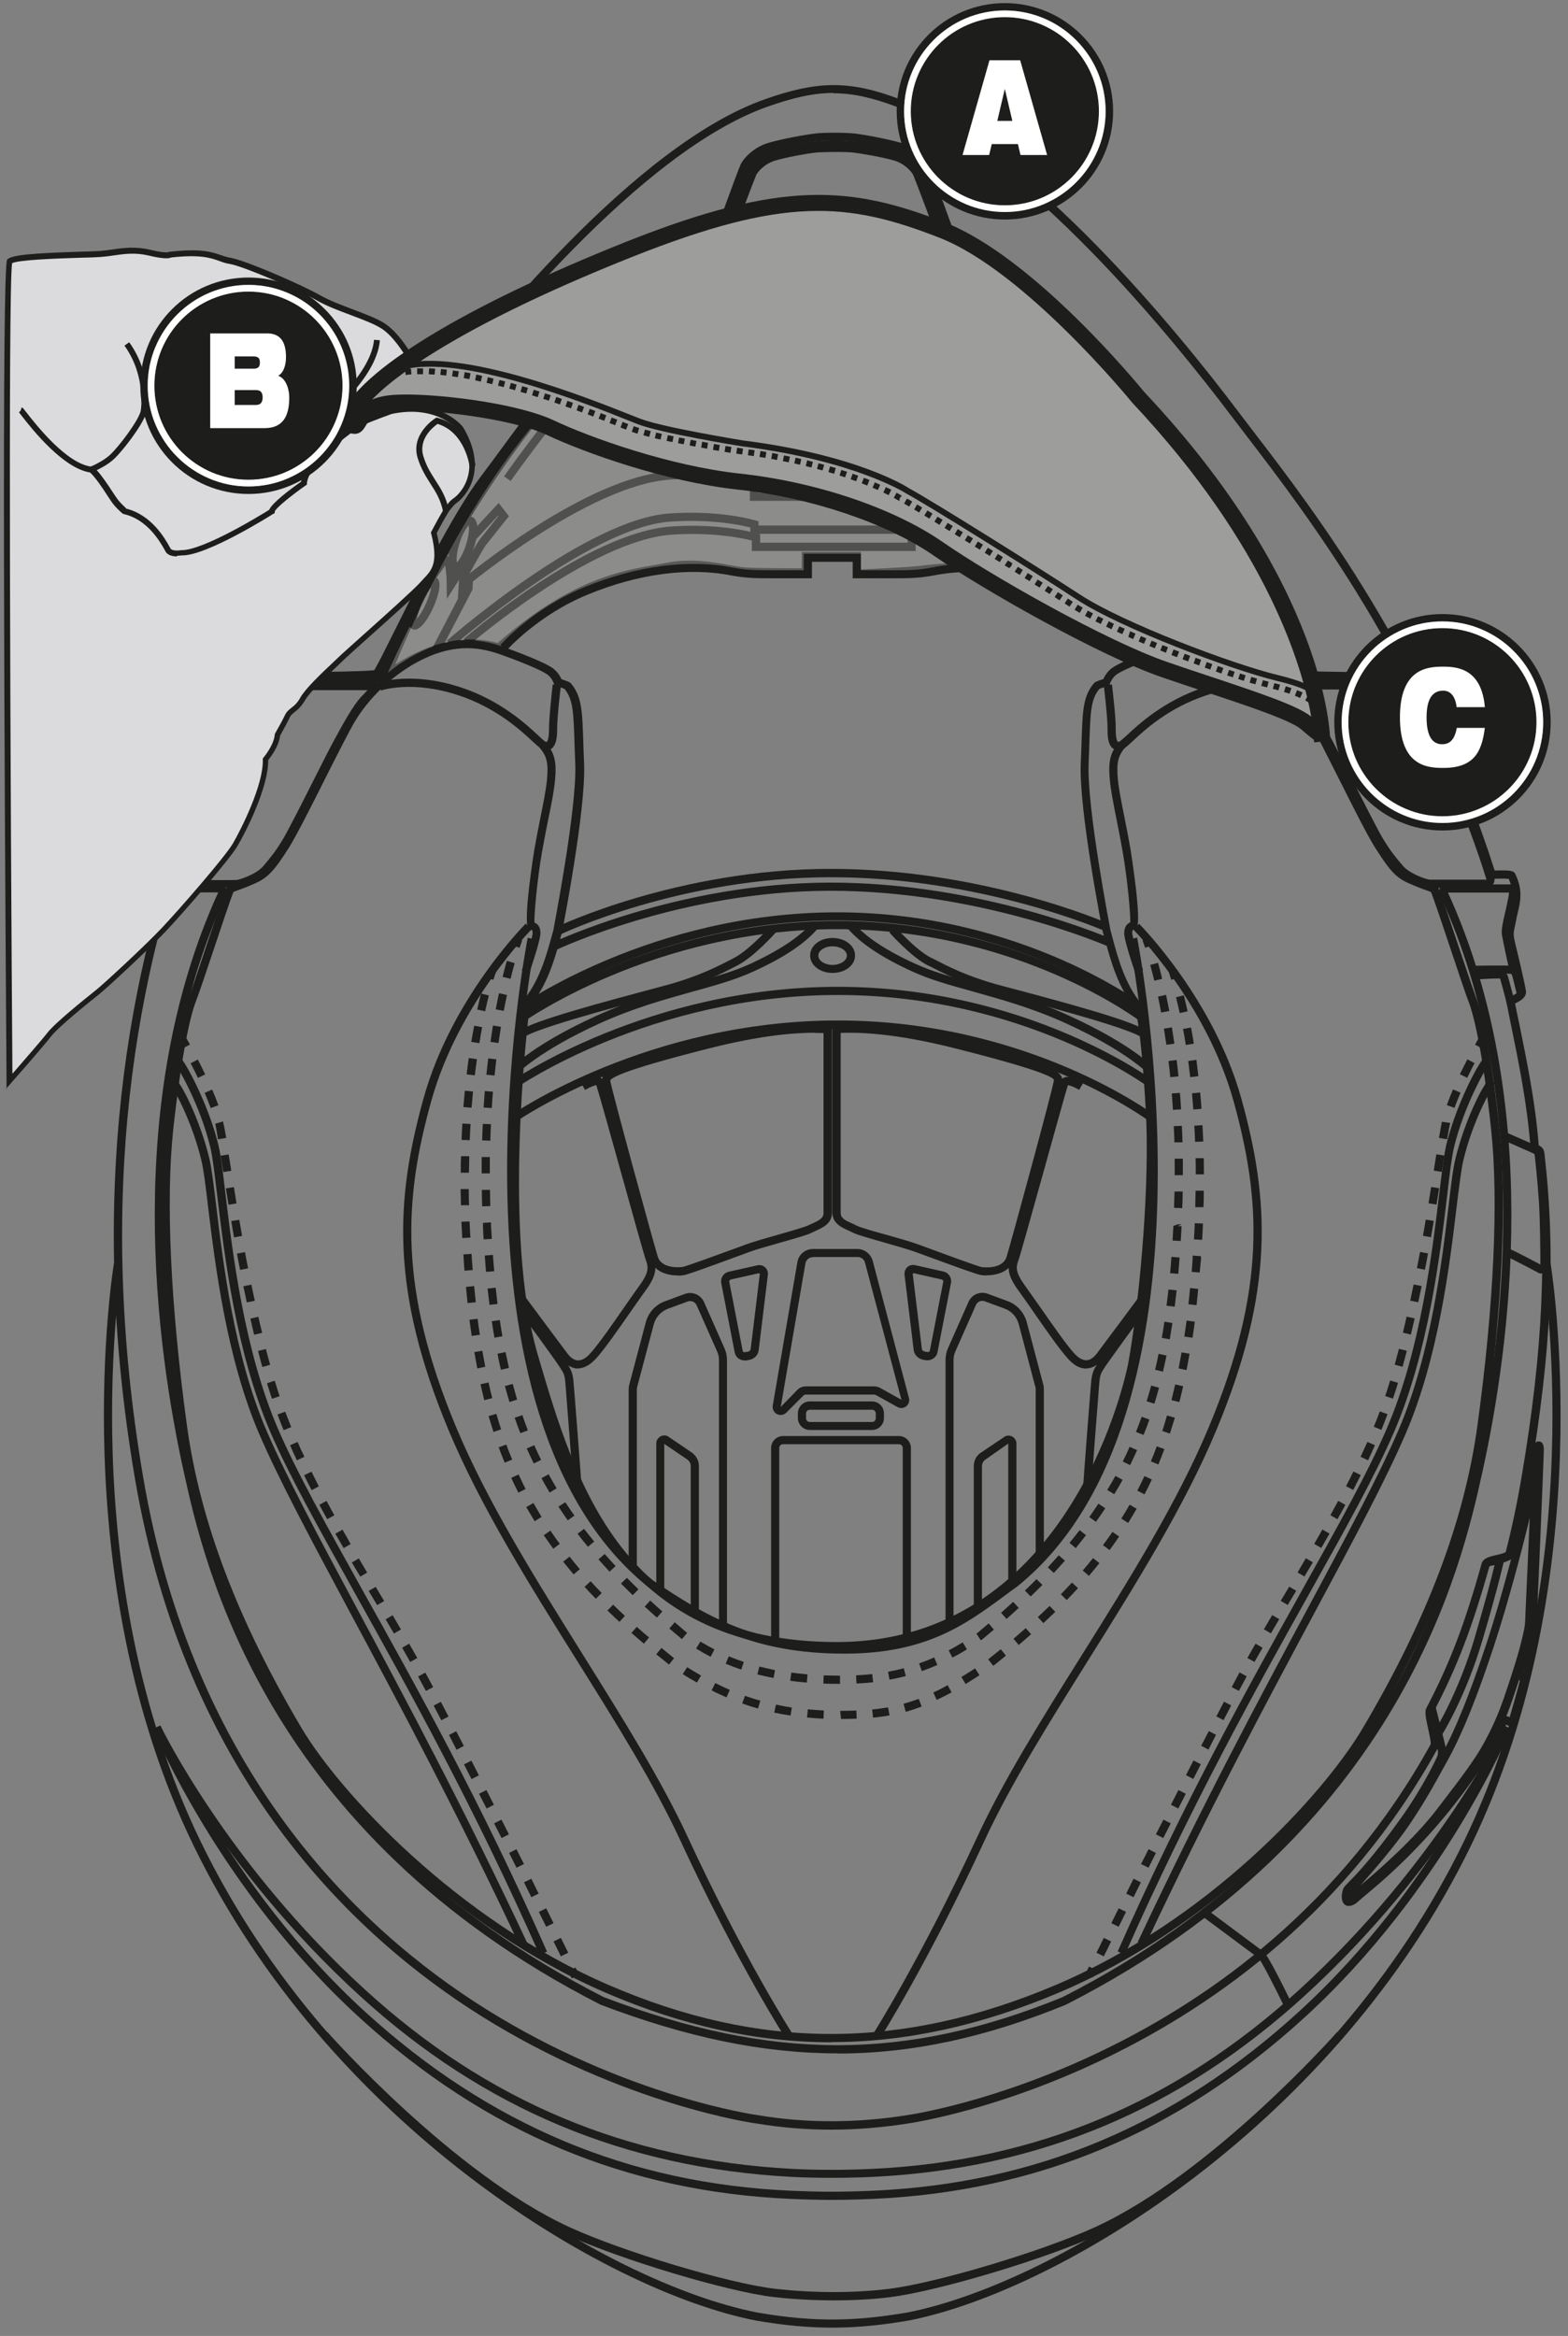 <svg width="96" height="143" viewBox="0 0 96 143" fill="none" xmlns="http://www.w3.org/2000/svg">
<rect x="0" y="0" width="96" height="143" fill="#808080" stroke="none"/>
<path d="M50.88 130.37C49.32 130.37 47.79 130.24 46.3 129.99C46.23 129.99 38.18 128.86 29.52 123.45C21.52 118.45 11.34 108.67 8.25 90.44C2.38 55.82 18.17 35.31 24.91 26.55C25.28 26.07 25.62 25.62 25.93 25.22C29.57 20.4 38.88 8.88 46.82 6.08C50.1 4.92 52.04 4.92 55.11 6.08C63.04 9.07 72.24 20.46 75.83 25.22C76.11 25.59 76.42 26 76.76 26.44C80.47 31.27 87.35 40.25 91.51 53.29C92.49 53.26 92.68 53.31 92.77 53.5C93.25 54.49 93.09 55.19 92.91 55.93C92.88 56.07 92.84 56.21 92.82 56.36C92.79 56.49 92.77 56.6 92.75 56.7C92.66 57.09 92.64 57.21 92.76 57.71C92.89 58.24 93.01 58.77 93.14 59.31L93.21 59.63C93.29 59.96 93.36 60.29 93.42 60.63C93.5 61.06 93.05 61.29 92.76 61.43C92.84 61.85 92.93 62.27 93.02 62.69C93.5 65.05 94 67.49 94.2 70.04C94.2 70.1 94.22 70.12 94.22 70.12C94.35 70.19 94.53 70.29 94.56 70.62C95.26 76.72 94.99 82.65 93.67 90.43C93.39 92.05 93.06 93.63 92.68 95.14C92.59 95.49 92.16 95.59 91.75 95.69C91.57 95.73 91.25 95.81 91.19 95.88C90.15 99.59 89.23 102.02 87.77 104.8C87.74 104.91 87.85 105.43 87.92 105.74C88.07 106.41 88.15 106.8 88.02 107.03C77.07 126.84 56 129.93 55.61 129.99C54.01 130.24 52.43 130.37 50.87 130.37H50.88ZM51.04 5.69C49.82 5.69 48.58 5.97 46.99 6.53C39.18 9.29 29.94 20.72 26.33 25.5C26.02 25.91 25.68 26.35 25.31 26.84C18.61 35.55 2.92 55.94 8.75 90.34C11.8 108.38 21.87 118.06 29.77 123C38.34 128.36 46.3 129.47 46.38 129.48C49.32 129.98 52.4 129.98 55.55 129.48C55.76 129.45 76.72 126.45 87.59 106.78C87.62 106.67 87.51 106.15 87.44 105.84C87.3 105.2 87.21 104.79 87.33 104.56C88.77 101.81 89.68 99.41 90.71 95.72C90.8 95.38 91.22 95.28 91.63 95.19C91.81 95.15 92.14 95.07 92.19 95C92.57 93.52 92.9 91.95 93.17 90.34C94.48 82.6 94.74 76.72 94.05 70.67C94.05 70.61 94.03 70.59 94.03 70.59C93.9 70.51 93.72 70.41 93.69 70.08C93.49 67.56 93 65.13 92.52 62.79C92.42 62.3 92.32 61.82 92.23 61.34L92.19 61.16L92.35 61.07C92.35 61.07 92.44 61.02 92.5 61C92.88 60.82 92.93 60.74 92.92 60.72C92.86 60.39 92.79 60.07 92.72 59.75L92.65 59.42C92.53 58.88 92.41 58.35 92.28 57.83C92.13 57.23 92.17 57.03 92.27 56.59C92.29 56.5 92.31 56.39 92.34 56.26C92.37 56.11 92.4 55.96 92.44 55.82C92.6 55.14 92.72 54.59 92.37 53.8C92.27 53.79 92.01 53.77 91.35 53.8H91.16L91.1 53.63C86.97 40.58 80.07 31.58 76.37 26.75C76.03 26.31 75.72 25.9 75.43 25.52C71.87 20.8 62.74 9.49 54.93 6.55C53.44 5.99 52.25 5.71 51.04 5.71V5.69Z" fill="#1D1D1B"/>
<path d="M14.92 43.29L14.85 42.79C15.35 42.72 15.68 42.33 15.81 41.99C16 41.53 16.12 41.24 16.74 41.18C16.92 41.16 17.55 41.16 18.43 41.15C19.91 41.13 22.11 41.11 22.91 41.03C23.08 40.77 23.59 39.75 24.13 38.67C25.56 35.8 27.72 31.46 29.4 29.22C29.89 28.57 30.37 27.92 30.83 27.29C35.27 21.26 39.11 16.06 48.24 13.97C49.27 13.73 52.41 13.69 53.76 13.97C62.78 15.82 66.57 20.99 70.95 26.97C71.49 27.71 72.04 28.46 72.61 29.22C74.29 31.46 76.45 35.79 77.87 38.66C78.41 39.75 78.93 40.78 79.09 41.03C79.82 41.11 82.07 41.13 83.57 41.15C84.45 41.15 85.08 41.17 85.26 41.18C85.87 41.23 86 41.53 86.16 41.93C86.32 42.32 86.65 42.71 87.15 42.78L87.08 43.28C86.37 43.18 85.92 42.64 85.73 42.18C85.55 41.75 85.53 41.71 85.22 41.68C85.06 41.67 84.37 41.66 83.57 41.65C81.93 41.63 79.68 41.61 78.94 41.51C78.72 41.44 78.65 41.34 77.43 38.88C76.1 36.2 73.87 31.72 72.21 29.52C71.64 28.76 71.09 28.01 70.55 27.27C66.23 21.37 62.5 16.27 53.66 14.46C52.39 14.2 49.31 14.24 48.35 14.46C39.4 16.5 35.61 21.64 31.23 27.59C30.76 28.23 30.28 28.87 29.79 29.52C28.14 31.72 25.9 36.21 24.57 38.89C23.34 41.36 23.28 41.44 23.11 41.5C22.32 41.61 20.07 41.63 18.43 41.65C17.63 41.65 16.94 41.67 16.78 41.68C16.47 41.71 16.45 41.75 16.29 42.12C16.08 42.64 15.62 43.17 14.91 43.28L14.92 43.29Z" fill="#1D1D1B"/>
<path d="M70.92 39.82C70.92 39.82 69 37.65 65.95 36.4C62.85 35.13 59.73 34.71 57.15 35.23C56.29 35.38 55.81 35.4 54.82 35.4H52.21V34.39H49.71V35.4H47.1C46.11 35.4 45.64 35.38 44.78 35.23C42.2 34.71 39.08 35.12 35.98 36.4C32.93 37.65 31.03 39.8 31.01 39.82L30.63 39.49C30.71 39.4 32.62 37.24 35.79 35.94C38.98 34.63 42.21 34.21 44.87 34.75C45.68 34.89 46.14 34.91 47.1 34.91H49.21V33.9H52.71V34.91H54.82C55.78 34.91 56.24 34.89 57.06 34.74C59.72 34.2 62.95 34.63 66.14 35.94C69.31 37.24 71.22 39.4 71.3 39.49L70.92 39.82Z" fill="#1D1D1B"/>
<path d="M50.95 142.49C49.54 142.49 48.03 142.36 46.25 142.05C36.93 140.21 20.11 129.97 11.85 112.98C3.85 96.52 6.94 77.51 6.98 77.32L7.47 77.4C7.44 77.59 4.37 96.45 12.3 112.76C20.48 129.6 37.13 139.74 46.34 141.56C50.1 142.22 52.66 142.05 55.57 141.56C64.77 139.74 81.42 129.6 89.61 112.76C97.54 96.45 94.47 77.59 94.44 77.4L94.93 77.32C94.96 77.51 98.06 96.53 90.06 112.98C81.8 129.97 64.97 140.21 55.66 142.05C54.07 142.32 52.58 142.49 50.95 142.49Z" fill="#1D1D1B"/>
<path d="M51.03 140.82C49.81 140.82 48.57 140.75 47.39 140.62C44.54 140.29 38 138.33 34.66 136.8C27.43 133.48 19.74 124.81 19.66 124.72L20.04 124.39C20.12 124.48 27.74 133.07 34.87 136.34C38.17 137.85 44.64 139.79 47.45 140.11C49.78 140.38 52.34 140.38 54.46 140.11C57.36 139.75 63.83 137.81 67.04 136.34C74.18 133.07 81.8 124.47 81.87 124.39L82.25 124.72C82.17 124.81 74.49 133.48 67.25 136.8C64 138.29 57.46 140.25 54.52 140.62C53.44 140.76 52.24 140.82 51.03 140.82Z" fill="#1D1D1B"/>
<path d="M50.95 134.67C50.18 134.67 49.4 134.65 48.44 134.61C38.35 134.17 29.71 130.54 22.02 123.52C13.46 115.71 9.4 105.93 9.36 105.83L9.82 105.64C9.86 105.74 13.88 115.42 22.35 123.15C29.95 130.08 38.49 133.67 48.45 134.11C50.36 134.19 51.52 134.19 53.42 134.11C63.39 133.67 71.92 130.09 79.52 123.15C87.99 115.42 92.01 105.73 92.05 105.64L92.51 105.83C92.47 105.93 88.41 115.71 79.85 123.52C72.16 130.54 63.52 134.16 53.43 134.61C52.47 134.65 51.7 134.67 50.92 134.67H50.95Z" fill="#1D1D1B"/>
<path d="M50.89 133.32C50.05 133.32 49.22 133.3 48.44 133.26C38.24 132.71 29.59 129.08 22.02 122.17C13.47 114.36 9.41 105.92 9.37 105.84L9.82 105.63C9.86 105.71 13.88 114.07 22.36 121.81C29.84 128.64 38.38 132.22 48.47 132.77C50.01 132.85 51.73 132.85 53.44 132.77C63.46 132.28 72 128.69 79.54 121.81C88.02 114.07 92.04 105.72 92.08 105.63L92.53 105.84C92.49 105.92 88.43 114.36 79.88 122.17C72.25 129.13 63.61 132.76 53.46 133.26C52.6 133.3 51.73 133.32 50.89 133.32Z" fill="#1D1D1B"/>
<path d="M73.39 39.5C73.32 39.44 65.89 33.06 60.95 32.73C58.42 32.56 56.61 32.95 56.06 33.09V33.73H46.03V33.09C45.48 32.95 43.65 32.56 41.14 32.73C36.2 33.06 28.78 39.44 28.71 39.5L28.38 39.12C28.69 38.85 36 32.57 41.11 32.23C44.24 32.02 46.28 32.64 46.36 32.66L46.54 32.71V33.22H55.57V32.71L55.75 32.66C55.83 32.63 57.87 32.02 61 32.23C66.11 32.57 73.42 38.86 73.73 39.12L73.4 39.5H73.39Z" fill="#1D1D1B"/>
<path d="M27.7 39.59L27.37 39.21C27.72 38.91 35.91 31.77 41.01 31.43C44.13 31.22 46.18 31.84 46.26 31.86L46.44 31.91V32.17H55.64V31.91L55.82 31.86C55.9 31.83 57.94 31.22 61.07 31.43C66.18 31.77 74.37 38.91 74.71 39.21L74.38 39.59C74.3 39.52 65.97 32.26 61.03 31.93C58.5 31.76 56.69 32.15 56.14 32.29V32.68H45.94V32.29C45.39 32.15 43.56 31.76 41.05 31.93C36.11 32.26 27.79 39.51 27.7 39.59Z" fill="#1D1D1B"/>
<path d="M28.56 35.9L28.24 35.52C28.55 35.26 35.87 29.2 40.98 28.86C44.11 28.65 46.14 29.27 46.23 29.29L46.41 29.34V30.16H55.7V29.34L55.88 29.29C55.96 29.26 58 28.65 61.13 28.86C66.24 29.2 73.55 35.26 73.86 35.52L73.54 35.9C73.47 35.84 66.04 29.69 61.09 29.36C58.57 29.19 56.75 29.58 56.2 29.72V30.66H45.91V29.72C45.36 29.58 43.53 29.19 41.02 29.36C36.08 29.69 28.65 35.84 28.57 35.9H28.56Z" fill="#1D1D1B"/>
<path d="M14.76 43.67L14.63 43.19C15.15 43.04 15.78 42.78 15.91 42.61C15.93 42.58 15.96 42.52 16 42.44C16.27 41.94 16.48 41.58 16.76 41.55C16.98 41.53 21.06 41.34 22.07 41.34C23.08 41.34 23.17 41.23 23.25 41.06C23.33 40.87 31.75 21.12 43.79 15.97L43.88 15.93L44.28 16.06L44.13 16.54L43.91 16.47C32.1 21.6 23.8 41.07 23.71 41.27C23.47 41.77 23.03 41.85 22.07 41.85C21.11 41.85 17.03 42.04 16.81 42.06C16.74 42.11 16.52 42.54 16.44 42.68C16.38 42.79 16.34 42.87 16.31 42.9C16.02 43.3 14.97 43.61 14.76 43.67Z" fill="#1D1D1B"/>
<path d="M46.32 26.19C46.15 26.19 45.41 26.16 44.9 25.67C44.57 25.35 44.4 24.92 44.4 24.38V20.04H46.97V20.54H44.9V24.38C44.9 24.78 45.01 25.09 45.24 25.31C45.56 25.62 46.03 25.68 46.23 25.69L46.9 24.94L45.16 23.22V20.69H45.66V23.01L47.59 24.92L46.45 26.19H46.34C46.34 26.19 46.32 26.19 46.3 26.19H46.32Z" fill="#1D1D1B"/>
<path d="M31.27 29.45L30.86 29.16C31.04 28.9 35.3 22.86 37.56 21.28L37.72 21.17L38.3 21.67C39.06 21.1 42.25 18.82 44.45 18.59L44.5 19.09C42.18 19.33 38.48 22.16 38.44 22.19L38.28 22.31L37.69 21.8C35.46 23.5 31.31 29.38 31.27 29.44V29.45Z" fill="#1D1D1B"/>
<path d="M55.77 26.19C55.77 26.19 55.74 26.19 55.73 26.19L55.75 25.69C55.75 25.69 56.42 25.71 56.84 25.31C57.06 25.09 57.18 24.78 57.18 24.38V20.54H55.11V20.04H57.68V24.38C57.68 24.92 57.51 25.35 57.18 25.67C56.67 26.16 55.93 26.19 55.76 26.19H55.77Z" fill="#1D1D1B"/>
<path d="M70.82 29.45C70.78 29.39 66.63 23.51 64.4 21.81L63.81 22.32L63.65 22.2C63.65 22.2 59.91 19.34 57.59 19.1L57.64 18.6C59.84 18.83 63.03 21.11 63.79 21.68L64.38 21.18L64.54 21.29C66.8 22.87 71.06 28.91 71.24 29.17L70.83 29.46L70.82 29.45Z" fill="#1D1D1B"/>
<path d="M45.56 20.23C44.74 20.23 43.9 19.93 43.9 19.37C43.9 18.24 47.21 18.24 47.21 19.37C47.21 19.94 46.38 20.23 45.56 20.23ZM45.56 19.01C44.8 19.01 44.4 19.28 44.4 19.37C44.4 19.46 44.8 19.73 45.56 19.73C46.32 19.73 46.71 19.46 46.71 19.37C46.71 19.28 46.31 19.01 45.56 19.01Z" fill="#1D1D1B"/>
<path d="M45.34 17.52C44.52 17.52 43.68 17.22 43.68 16.66C43.68 15.53 46.99 15.53 46.99 16.66C46.99 17.23 46.16 17.52 45.34 17.52ZM45.34 16.3C44.58 16.3 44.18 16.57 44.18 16.66C44.18 16.75 44.58 17.02 45.34 17.02C46.1 17.02 46.49 16.75 46.49 16.66C46.49 16.57 46.09 16.3 45.34 16.3Z" fill="#1D1D1B"/>
<path d="M56.36 20.23C55.54 20.23 54.7 19.93 54.7 19.37C54.7 18.24 58.01 18.24 58.01 19.37C58.01 19.94 57.18 20.23 56.35 20.23H56.36ZM56.36 19.01C55.6 19.01 55.2 19.28 55.2 19.37C55.2 19.46 55.6 19.73 56.36 19.73C57.12 19.73 57.52 19.46 57.52 19.37C57.52 19.28 57.12 19.01 56.36 19.01Z" fill="#1D1D1B"/>
<path d="M56.58 17.52C55.76 17.52 54.92 17.22 54.92 16.66C54.92 15.53 58.23 15.53 58.23 16.66C58.23 17.23 57.4 17.52 56.57 17.52H56.58ZM56.58 16.3C55.82 16.3 55.42 16.57 55.42 16.66C55.42 16.75 55.82 17.02 56.58 17.02C57.34 17.02 57.74 16.75 57.74 16.66C57.74 16.57 57.34 16.3 56.58 16.3Z" fill="#1D1D1B"/>
<path d="M44.44 16.24L44.19 15.71L44.4 15.6C44.52 15.54 47.37 14.05 50.91 14.05C54.45 14.05 57.43 15.49 57.56 15.55L57.8 15.66L57.51 16.2L57.07 15.96L57.11 15.89C56.33 15.55 53.78 14.55 50.92 14.55C48.06 14.55 45.59 15.59 44.86 15.93L44.9 16.02L44.45 16.23L44.44 16.24Z" fill="#1D1D1B"/>
<path d="M26.93 39.85L26.49 39.62L28.03 36.67L28.07 36.05C28.07 36.05 28.11 35.43 28.11 35.33C28.11 35.09 29.26 33.17 29.33 33.08C29.47 32.89 30.22 31.97 30.52 31.59L30.5 31.56L29.12 33.05L28.75 32.71L30.53 30.79L31.16 31.6L31.04 31.75C31.04 31.75 29.92 33.15 29.74 33.38C29.59 33.58 28.73 35.11 28.62 35.37L28.98 34.97L28.93 36.09L26.96 39.86L26.93 39.85Z" fill="#1D1D1B"/>
<path d="M27.93 34.97C27.93 34.97 27.84 34.97 27.81 34.95C27.73 34.93 27.63 34.87 27.56 34.72C27.37 34.35 27.49 33.63 27.67 33.08C27.85 32.53 28.17 31.87 28.54 31.68C28.69 31.61 28.8 31.62 28.88 31.64C28.95 31.66 29.06 31.72 29.13 31.87C29.32 32.24 29.2 32.96 29.02 33.51C28.89 33.91 28.72 34.28 28.54 34.54C28.3 34.88 28.1 34.97 27.94 34.97H27.93ZM28.7 32.16C28.57 32.28 28.33 32.64 28.14 33.23C27.95 33.82 27.94 34.25 27.97 34.43C28.1 34.31 28.34 33.95 28.53 33.36C28.72 32.77 28.73 32.34 28.7 32.16Z" fill="#1D1D1B"/>
<path d="M25.39 38.54C25.33 38.54 25.28 38.53 25.25 38.51C24.93 38.37 25.02 37.89 25.05 37.73C25.11 37.43 25.23 37.05 25.4 36.67C25.57 36.29 25.77 35.95 25.96 35.7C26.06 35.57 26.36 35.19 26.68 35.34C26.74 35.37 26.83 35.43 26.87 35.56C27 35.91 26.78 36.62 26.53 37.18C26.28 37.74 25.89 38.38 25.54 38.51C25.49 38.53 25.44 38.54 25.39 38.54ZM26.4 35.95C26.26 36.12 26.05 36.42 25.85 36.87C25.65 37.32 25.55 37.68 25.52 37.89C25.66 37.72 25.87 37.42 26.07 36.97C26.27 36.52 26.37 36.16 26.4 35.95Z" fill="#1D1D1B"/>
<path d="M27.42 36.07L27.3 34.96C27.3 34.96 27.28 34.8 27.26 34.62C27.06 34.88 26.51 35.68 26.51 35.68L26.1 35.39C26.1 35.39 26.84 34.33 26.9 34.24C26.99 34.11 27.21 34 27.42 34.05C27.58 34.09 27.7 34.22 27.73 34.39V34.47L27.95 34.54L27.42 36.05V36.07Z" fill="#1D1D1B"/>
<path d="M27.36 36.66L27.34 35.22L27.82 34.55L28.02 34.69L28.07 34.63L28.04 34.5L28.54 34.42L28.59 34.73L27.36 36.66Z" fill="#1D1D1B"/>
<path d="M75.22 39.85L73.22 35.97L73.2 34.96L73.55 35.36C73.55 35.36 73.55 35.33 73.55 35.32C73.49 35.18 72.59 33.57 72.44 33.37C72.26 33.14 71.14 31.74 71.14 31.74L71.02 31.59L71.65 30.78L73.43 32.7L73.06 33.04L71.68 31.55L71.65 31.58C71.95 31.95 72.69 32.88 72.84 33.07C72.85 33.09 74.06 35.07 74.06 35.32C74.06 35.42 74.1 36.04 74.1 36.04L74.14 36.66L75.68 39.61L75.24 39.84L75.22 39.85Z" fill="#1D1D1B"/>
<path d="M74.22 34.97C73.77 34.97 73.36 34.21 73.14 33.51C72.96 32.96 72.84 32.23 73.03 31.87C73.11 31.73 73.21 31.67 73.28 31.64C73.35 31.62 73.47 31.6 73.62 31.68C73.99 31.87 74.31 32.53 74.49 33.08C74.62 33.48 74.69 33.88 74.7 34.2C74.7 34.73 74.51 34.9 74.35 34.95C74.31 34.96 74.27 34.97 74.23 34.97H74.22ZM73.45 32.16C73.41 32.33 73.42 32.76 73.62 33.36C73.81 33.95 74.05 34.31 74.18 34.43C74.22 34.26 74.21 33.83 74.01 33.23C73.82 32.64 73.58 32.28 73.45 32.16Z" fill="#1D1D1B"/>
<path d="M76.76 38.54C76.27 38.54 75.77 37.52 75.62 37.18C75.45 36.8 75.32 36.42 75.27 36.12C75.24 35.96 75.15 35.49 75.47 35.34C75.78 35.2 76.09 35.58 76.19 35.7C76.38 35.94 76.58 36.29 76.75 36.67C76.92 37.04 77.43 38.27 76.9 38.51C76.85 38.53 76.81 38.54 76.76 38.54ZM75.75 35.95C75.78 36.17 75.88 36.52 76.08 36.97C76.28 37.42 76.49 37.73 76.63 37.89C76.6 37.67 76.5 37.32 76.3 36.87C76.1 36.42 75.89 36.11 75.75 35.95Z" fill="#1D1D1B"/>
<path d="M74.73 36.08L74.2 34.56L74.41 34.49V34.41C74.46 34.23 74.57 34.11 74.73 34.07C74.94 34.02 75.15 34.13 75.25 34.26C75.32 34.35 76.05 35.41 76.05 35.41L75.64 35.7C75.64 35.7 75.07 34.88 74.89 34.63C74.86 34.81 74.84 34.98 74.84 34.98L74.72 36.09L74.73 36.08Z" fill="#1D1D1B"/>
<path d="M74.79 36.66L73.56 34.73L73.61 34.42L74.11 34.5L74.08 34.63L74.13 34.69L74.33 34.55L74.81 35.22L74.79 36.66Z" fill="#1D1D1B"/>
<path d="M50.89 125.02C46.32 125.02 41.78 124.01 37.09 121.99C27.68 117.93 20.41 110.05 18.04 106.04C14.09 99.36 11.77 93.26 10.96 87.37C9.94 79.96 9.64 73.46 10.12 69.06C10.6 64.63 11.16 62.06 11.53 61.13C11.7 60.71 12.17 59.31 12.62 57.95C13.83 54.34 13.86 54.32 13.96 54.24C14.04 54.18 14.2 54.12 14.53 54C14.78 53.91 15.1 53.79 15.32 53.68C16.15 53.36 16.48 52.92 17.3 51.63C17.75 50.93 18.65 49.13 19.53 47.39C20.29 45.88 21.01 44.45 21.36 43.88C21.84 43.1 23.22 41.15 25.7 39.93C27.96 38.82 29.59 39.15 31.01 39.67C32.49 40.21 33.45 40.63 33.84 40.9C34.13 41.11 34.3 41.41 34.38 41.58C34.51 41.62 34.71 41.69 34.86 41.76L34.94 41.82C35.62 42.6 35.65 43.53 35.71 45.37C35.72 45.77 35.74 46.22 35.76 46.72C35.89 49.5 34.47 56.76 34.41 57.07C34.36 57.23 34.32 57.39 34.27 57.58C33.98 58.63 33.5 60.37 32.43 61.6C32.29 62.7 30.76 75.58 32.93 82.95C35.23 90.78 38.1 100.52 51.22 100.52C65.78 100.52 69.04 83.65 69.07 83.48C69.73 79.88 70.33 73.43 70.19 68.87C70.19 68.82 70 64.03 69.52 61.75C68.47 60.53 67.98 58.73 67.69 57.65C67.63 57.43 67.58 57.24 67.53 57.1C67.46 56.77 66.04 49.5 66.17 46.72C66.19 46.21 66.21 45.76 66.22 45.36C66.28 43.52 66.31 42.59 66.99 41.81L67.07 41.75C67.22 41.68 67.42 41.61 67.55 41.57C67.63 41.4 67.79 41.1 68.09 40.89C68.48 40.61 69.43 40.2 70.92 39.66C72.34 39.14 73.98 38.81 76.23 39.92C78.71 41.14 80.09 43.09 80.57 43.87C80.92 44.44 81.64 45.87 82.4 47.38C83.28 49.12 84.18 50.92 84.62 51.62C85.44 52.9 85.77 53.35 86.58 53.66C86.83 53.78 87.14 53.89 87.4 53.99C87.72 54.11 87.88 54.17 87.97 54.23C88.07 54.31 88.1 54.33 89.3 57.93C89.76 59.29 90.23 60.7 90.39 61.12C90.76 62.05 91.32 64.62 91.8 69.05C92.27 73.45 91.98 79.95 90.96 87.36C90.15 93.25 87.84 99.35 83.88 106.03C81.38 110.26 74.24 117.99 64.83 121.98C60.05 124 55.46 125.01 50.9 125.01L50.89 125.02ZM14.29 54.62C14.14 54.96 13.56 56.7 13.09 58.11C12.61 59.54 12.16 60.88 11.99 61.31C11.63 62.21 11.09 64.73 10.61 69.11C10.14 73.47 10.44 79.93 11.45 87.3C12.25 93.12 14.54 99.16 18.46 105.78C20.8 109.73 27.98 117.51 37.28 121.52C46.51 125.51 55.2 125.51 64.62 121.52C73.92 117.58 80.97 109.95 83.44 105.78C87.36 99.16 89.65 93.12 90.45 87.3C91.46 79.93 91.76 73.47 91.29 69.11C90.82 64.73 90.27 62.21 89.91 61.31C89.74 60.88 89.29 59.52 88.81 58.09C88.34 56.68 87.76 54.95 87.61 54.61C87.53 54.57 87.36 54.51 87.21 54.46C86.95 54.36 86.62 54.24 86.37 54.12C85.45 53.76 85.06 53.25 84.19 51.89C83.73 51.17 82.82 49.36 81.94 47.61C81.18 46.11 80.47 44.68 80.13 44.13C79.67 43.38 78.35 41.53 75.99 40.36C73.9 39.33 72.39 39.64 71.07 40.12C69.27 40.78 68.6 41.12 68.36 41.29C68.08 41.49 67.96 41.84 67.96 41.84L67.92 41.97L67.79 42.01C67.79 42.01 67.51 42.09 67.31 42.17C66.78 42.81 66.76 43.62 66.7 45.36C66.69 45.76 66.67 46.22 66.65 46.73C66.53 49.45 67.98 56.89 67.99 56.96C68.03 57.09 68.08 57.28 68.14 57.51C68.42 58.56 68.9 60.33 69.9 61.46L69.94 61.51V61.57C70.45 63.87 70.64 68.64 70.65 68.84C70.79 73.44 70.19 79.94 69.53 83.56C69.5 83.73 66.16 101.02 51.19 101.02C37.69 101.02 34.64 90.66 32.41 83.09C30.12 75.32 31.88 61.6 31.9 61.46V61.38L31.96 61.32C32.99 60.17 33.46 58.46 33.74 57.44C33.79 57.25 33.84 57.08 33.88 56.94C33.88 56.89 35.34 49.46 35.22 46.73C35.2 46.22 35.18 45.77 35.17 45.37C35.11 43.63 35.09 42.81 34.56 42.17C34.37 42.09 34.09 42.01 34.08 42.01L33.95 41.97L33.91 41.84C33.91 41.84 33.79 41.49 33.51 41.29C33.26 41.12 32.59 40.77 30.8 40.12C29.48 39.64 27.97 39.34 25.88 40.36C23.52 41.52 22.2 43.38 21.75 44.13C21.41 44.68 20.7 46.1 19.94 47.6C19.06 49.36 18.14 51.17 17.69 51.89C16.84 53.22 16.43 53.76 15.49 54.13C15.26 54.24 14.93 54.36 14.67 54.46C14.52 54.51 14.35 54.58 14.27 54.61L14.29 54.62Z" fill="#1D1D1B"/>
<path d="M51.7 101.23C46.14 101.23 43.08 99.46 39.67 97.14C26.61 86.61 32.25 57.7 32.31 57.41L32.8 57.51C32.79 57.58 31.35 64.82 31.53 73.25C31.69 81 33.29 91.36 39.97 96.74C43.3 99 46.28 100.73 51.71 100.73C56.5 100.73 58.85 99.01 61.12 97.35C61.4 97.14 61.69 96.93 61.98 96.73C68.65 91.35 70.24 80.99 70.4 73.24C70.58 64.81 69.14 57.57 69.13 57.5L69.62 57.4C69.68 57.69 75.32 86.6 62.28 97.12C61.98 97.33 61.7 97.54 61.42 97.75C59.09 99.46 56.67 101.23 51.72 101.23H51.7Z" fill="#1D1D1B"/>
<path d="M33.03 119.66C28.99 110.53 24.96 103.32 21.73 97.53C19.49 93.51 17.71 90.34 16.55 87.66C14.45 82.8 13.73 76.79 13.3 73.2C13.14 71.88 13.02 70.83 12.88 70.25C12.25 67.61 10.86 65.29 10.72 65.11L10.92 64.96L10.68 65.02L10.74 64.77L10.99 64.71C10.99 64.71 11.08 64.78 11.16 64.88C11.64 65.54 12.85 67.92 13.38 70.13C13.53 70.75 13.65 71.8 13.81 73.14C14.24 76.7 14.95 82.67 17.02 87.47C18.17 90.13 19.94 93.29 22.17 97.3C25.41 103.1 29.45 110.32 33.49 119.47L33.03 119.67V119.66Z" fill="#1D1D1B"/>
<path d="M31.81 119.09C27.98 110.93 24.35 104.15 21.43 98.71C19.01 94.19 17.09 90.61 15.86 87.76C13.85 83.09 13.16 77.32 12.74 73.88C12.59 72.61 12.47 71.6 12.33 71.04C11.74 68.58 10.64 66.68 10.51 66.51L10.7 66.36L10.46 66.42L10.52 66.17L10.77 66.11C11.04 66.19 12.25 68.54 12.82 70.93C12.96 71.52 13.08 72.54 13.24 73.83C13.65 77.25 14.33 82.97 16.32 87.58C17.54 90.41 19.45 93.97 21.87 98.49C24.79 103.94 28.43 110.73 32.26 118.9L31.81 119.11V119.09Z" fill="#1D1D1B"/>
<path d="M33.47 45.92C33.36 45.92 33.23 45.89 33.08 45.79C32.97 45.72 32.83 45.59 32.61 45.39C31.9 44.73 30.41 43.34 28.09 42.57C25.21 41.61 23.34 42.27 23.32 42.27L23.15 41.8C23.23 41.77 25.2 41.08 28.25 42.09C30.67 42.9 32.21 44.33 32.95 45.02C33.12 45.18 33.27 45.32 33.34 45.37C33.42 45.42 33.47 45.42 33.47 45.42C33.51 45.4 33.61 45.22 33.61 44.7C33.61 43.89 33.83 41.98 33.84 41.9L34.34 41.96C34.34 41.96 34.1 43.91 34.11 44.69C34.11 45.32 33.99 45.7 33.72 45.86C33.66 45.9 33.57 45.92 33.47 45.92Z" fill="#1D1D1B"/>
<path d="M32.42 59.56L31.95 59.4C32.28 58.45 32.62 57.33 32.61 57.11C32.61 56.95 32.58 56.94 32.5 56.91C32.46 56.89 32.41 56.87 32.36 56.83C31.99 56.53 32.7 52.08 32.71 52.04C32.85 51.24 32.99 50.55 33.11 49.94C33.29 49.04 33.43 48.33 33.49 47.72C33.58 46.71 33.49 46.3 33.02 45.75L33.4 45.43C33.96 46.1 34.09 46.62 33.98 47.77C33.92 48.41 33.78 49.13 33.59 50.04C33.47 50.64 33.33 51.33 33.19 52.12C32.88 53.9 32.7 55.99 32.72 56.47C32.92 56.57 33.07 56.72 33.09 57.08C33.11 57.51 32.52 59.22 32.41 59.56H32.42Z" fill="#1D1D1B"/>
<path d="M48.12 124.82C48.12 124.82 45.12 120.16 41.64 112.64C40.05 109.2 37.74 105.51 35.29 101.6C32.39 96.97 29.4 92.19 27.46 87.54C23.87 78.94 24.22 73.4 25.93 67.24C27.64 61.09 32.14 56.59 32.19 56.54L32.54 56.9C32.54 56.9 28.09 61.36 26.41 67.38C24.72 73.43 24.39 78.89 27.92 87.35C29.84 91.96 32.83 96.72 35.71 101.33C38.16 105.25 40.48 108.95 42.09 112.42C45.56 119.91 48.51 124.49 48.54 124.54L48.12 124.81V124.82Z" fill="#1D1D1B"/>
<path d="M11.19 64.18C11.04 63.91 10.95 63.75 10.95 63.75L11.38 63.5C11.38 63.5 11.47 63.66 11.63 63.94L11.19 64.18Z" fill="#1D1D1B"/>
<path d="M34.34 119.76L33.89 118.85L34.34 118.63L34.79 119.54L34.34 119.76ZM33.44 117.95L32.99 117.04L33.44 116.82L33.89 117.73L33.44 117.95ZM32.53 116.14L32.08 115.23L32.53 115.01L32.98 115.92L32.53 116.14ZM31.62 114.33L31.17 113.43L31.62 113.2L32.08 114.11L31.63 114.33H31.62ZM30.71 112.52L30.25 111.62L30.7 111.39L31.16 112.29L30.71 112.52ZM29.79 110.71L29.33 109.81L29.78 109.58L30.24 110.48L29.79 110.71ZM28.87 108.91L28.41 108.01L28.86 107.78L29.32 108.68L28.87 108.91ZM27.95 107.11L27.49 106.21L27.93 105.98L28.4 106.88L27.96 107.11H27.95ZM27.02 105.31L26.55 104.41L26.99 104.18L27.46 105.08L27.02 105.31ZM26.08 103.52L25.6 102.63L26.04 102.39L26.52 103.28L26.08 103.51V103.52ZM25.12 101.75C24.96 101.46 24.79 101.17 24.62 100.87L25.05 100.62C25.22 100.92 25.39 101.21 25.55 101.5L25.11 101.74L25.12 101.75ZM24.12 100L23.61 99.13L24.04 98.88L24.55 99.75L24.12 100ZM23.09 98.26L22.57 97.39L23 97.14L23.52 98.01L23.09 98.26ZM22.06 96.52L21.54 95.65L21.97 95.4L22.48 96.27L22.05 96.52H22.06ZM21.04 94.77C20.87 94.48 20.7 94.18 20.53 93.89L20.97 93.64C21.14 93.93 21.3 94.22 21.47 94.52L21.04 94.77ZM20.04 93.01C19.88 92.71 19.71 92.42 19.55 92.12L19.99 91.88C20.15 92.18 20.31 92.47 20.47 92.76L20.03 93L20.04 93.01ZM19.08 91.22C18.92 90.92 18.77 90.62 18.62 90.31L19.07 90.09C19.22 90.39 19.37 90.69 19.52 90.99L19.08 91.22ZM18.18 89.4C18.03 89.09 17.89 88.78 17.76 88.47L18.22 88.27C18.35 88.58 18.49 88.88 18.64 89.18L18.19 89.39L18.18 89.4ZM17.36 87.54C17.23 87.22 17.11 86.91 16.99 86.59L17.46 86.42C17.58 86.73 17.7 87.04 17.83 87.36L17.37 87.55L17.36 87.54ZM16.65 85.63C16.56 85.35 16.47 85.07 16.38 84.79L16.35 84.68L16.82 84.52L16.58 84.59L16.82 84.53L16.86 84.65C16.94 84.92 17.03 85.2 17.12 85.47L16.65 85.63ZM16.06 83.68C15.97 83.36 15.88 83.03 15.8 82.7L16.28 82.58C16.36 82.91 16.45 83.23 16.54 83.55L16.06 83.68ZM15.56 81.71C15.48 81.38 15.4 81.05 15.33 80.72L15.82 80.61C15.89 80.94 15.97 81.27 16.05 81.59L15.56 81.71ZM15.11 79.73C15.04 79.4 14.97 79.07 14.9 78.74L15.39 78.64C15.46 78.97 15.53 79.3 15.6 79.63L15.11 79.73ZM14.7 77.74C14.63 77.4 14.57 77.07 14.51 76.74L15 76.65C15.06 76.98 15.12 77.31 15.19 77.64L14.7 77.74ZM14.33 75.75C14.27 75.41 14.21 75.08 14.16 74.75L14.65 74.67C14.71 74.99 14.76 75.33 14.82 75.66L14.33 75.75ZM13.99 73.75L13.83 72.75L14.32 72.67L14.48 73.67L13.99 73.75ZM13.67 71.75L13.51 70.75L14 70.67L14.16 71.67L13.67 71.75ZM13.35 69.75C13.28 69.35 13.23 69.02 13.18 68.79L13.66 68.65V68.7C13.72 68.92 13.78 69.25 13.85 69.66L13.36 69.74L13.35 69.75ZM12.9 67.83C12.79 67.53 12.67 67.22 12.53 66.9L12.99 66.7C13.13 67.02 13.26 67.35 13.37 67.66L12.9 67.83ZM12.12 65.99C11.97 65.67 11.82 65.37 11.67 65.09L12.11 64.86C12.26 65.14 12.41 65.45 12.56 65.77L12.11 65.99H12.12Z" fill="#1D1D1B"/>
<path d="M35.234 120.444L34.786 120.666L35.008 121.114L35.456 120.892L35.234 120.444Z" fill="#1D1D1B"/>
<path d="M31.81 58.02L31.34 57.86C31.45 57.54 31.51 57.38 31.51 57.38L31.97 57.57C31.97 57.57 31.91 57.73 31.81 58.02Z" fill="#1D1D1B"/>
<path d="M51.42 103.08C51.08 103.08 50.74 103.08 50.41 103.06L50.43 102.56C50.76 102.57 51.09 102.58 51.43 102.58V103.08H51.42ZM52.44 103.06L52.41 102.56C52.75 102.54 53.08 102.52 53.4 102.48L53.46 102.98C53.13 103.02 52.79 103.04 52.44 103.06ZM49.39 103C49.05 102.97 48.71 102.94 48.38 102.89L48.45 102.39C48.77 102.43 49.1 102.47 49.44 102.5L49.4 103H49.39ZM54.46 102.83L54.37 102.34C54.7 102.28 55.02 102.21 55.33 102.12L55.46 102.6C55.14 102.69 54.81 102.76 54.46 102.82V102.83ZM47.37 102.72C47.03 102.66 46.7 102.58 46.37 102.5L46.49 102.02C46.81 102.1 47.13 102.17 47.45 102.24L47.36 102.73L47.37 102.72ZM56.44 102.3L56.27 101.83C56.58 101.72 56.89 101.6 57.19 101.46L57.39 101.92C57.08 102.06 56.77 102.18 56.44 102.3ZM45.39 102.21C45.07 102.1 44.75 101.98 44.43 101.85L44.62 101.39C44.92 101.52 45.23 101.63 45.54 101.74L45.38 102.21H45.39ZM58.31 101.47L58.08 101.03C58.37 100.88 58.66 100.71 58.94 100.54L59.2 100.97C58.91 101.15 58.61 101.32 58.31 101.47ZM43.51 101.42C43.21 101.27 42.91 101.1 42.62 100.92L42.88 100.49C43.16 100.66 43.45 100.82 43.74 100.97L43.51 101.42ZM60.05 100.42L59.78 100L59.86 99.95C60.07 99.77 60.3 99.58 60.53 99.38L60.85 99.76C60.62 99.95 60.39 100.15 60.16 100.34L60.05 100.41V100.42ZM41.75 100.34C41.49 100.12 41.23 99.91 40.98 99.69L41.31 99.31C41.56 99.52 41.81 99.74 42.07 99.96L41.75 100.34ZM61.62 99.1L61.29 98.73C61.54 98.51 61.79 98.28 62.03 98.06L62.37 98.43C62.13 98.65 61.88 98.88 61.62 99.11V99.1ZM40.22 99.03C39.97 98.8 39.72 98.58 39.47 98.35L39.81 97.98C40.05 98.2 40.3 98.43 40.55 98.65L40.22 99.02V99.03ZM63.1 97.73L62.75 97.37C62.99 97.14 63.23 96.9 63.46 96.67L63.82 97.02C63.59 97.26 63.35 97.49 63.1 97.73ZM38.74 97.65C38.49 97.41 38.26 97.18 38.02 96.94L38.38 96.59C38.61 96.82 38.85 97.06 39.09 97.29L38.74 97.65ZM64.52 96.29L64.15 95.95C64.38 95.7 64.6 95.46 64.82 95.21L65.2 95.54C64.98 95.79 64.75 96.04 64.52 96.29ZM37.32 96.21C37.09 95.96 36.86 95.71 36.64 95.46L37.02 95.13C37.24 95.38 37.46 95.62 37.69 95.87L37.32 96.21ZM65.86 94.77L65.48 94.45C65.69 94.19 65.9 93.93 66.1 93.67L66.49 93.98C66.29 94.24 66.07 94.51 65.86 94.77ZM35.99 94.68C35.77 94.42 35.56 94.15 35.36 93.89L35.76 93.59C35.96 93.85 36.17 94.11 36.38 94.37L35.99 94.69V94.68ZM67.1 93.16L66.69 92.87C66.88 92.6 67.07 92.32 67.25 92.05L67.67 92.33C67.49 92.61 67.29 92.89 67.1 93.16ZM34.76 93.07C34.56 92.79 34.37 92.51 34.19 92.23L34.61 91.96C34.79 92.24 34.98 92.51 35.17 92.78L34.76 93.07ZM68.22 91.47L67.79 91.21C67.96 90.93 68.13 90.64 68.29 90.35L68.73 90.59C68.57 90.89 68.4 91.18 68.22 91.47ZM33.65 91.37C33.48 91.08 33.31 90.78 33.15 90.49L33.59 90.25C33.75 90.54 33.91 90.83 34.08 91.11L33.65 91.37ZM69.19 89.69L68.74 89.47C68.89 89.17 69.03 88.87 69.16 88.57L69.62 88.77C69.48 89.08 69.34 89.38 69.19 89.69ZM32.68 89.59C32.53 89.29 32.39 88.98 32.25 88.67L32.71 88.47C32.84 88.77 32.98 89.07 33.13 89.37L32.68 89.59ZM70.01 87.84L69.55 87.66C69.67 87.35 69.79 87.04 69.9 86.73L70.37 86.9C70.26 87.22 70.14 87.54 70.01 87.85V87.84ZM31.86 87.74C31.74 87.43 31.62 87.11 31.51 86.79L31.98 86.63C32.09 86.94 32.2 87.26 32.32 87.56L31.85 87.74H31.86ZM70.68 85.93L70.2 85.78C70.3 85.47 70.39 85.15 70.48 84.82L70.96 84.95C70.87 85.28 70.78 85.6 70.68 85.92V85.93ZM31.19 85.82C31.09 85.5 31 85.17 30.91 84.85L31.39 84.72C31.48 85.04 31.57 85.36 31.66 85.68L31.18 85.83L31.19 85.82ZM71.21 83.97L70.72 83.85C70.8 83.53 70.87 83.21 70.93 82.88L71.42 82.98C71.35 83.31 71.28 83.64 71.2 83.97H71.21ZM30.67 83.86C30.59 83.53 30.52 83.21 30.46 82.87L30.95 82.77C31.02 83.1 31.09 83.42 31.16 83.74L30.67 83.85V83.86ZM71.62 81.99L71.13 81.9C71.19 81.58 71.24 81.25 71.29 80.91L71.78 80.99C71.73 81.33 71.67 81.66 71.62 81.99ZM30.27 81.88C30.21 81.55 30.16 81.22 30.11 80.88L30.6 80.81C30.65 81.14 30.7 81.47 30.76 81.8L30.27 81.89V81.88ZM71.92 79.99L71.42 79.93C71.46 79.6 71.5 79.27 71.54 78.94L72.04 78.99C72 79.33 71.96 79.66 71.92 79.99ZM29.97 79.88C29.93 79.55 29.89 79.22 29.85 78.88L30.35 78.83C30.39 79.17 30.42 79.5 30.46 79.82L29.96 79.88H29.97ZM72.14 77.98L71.64 77.94C71.67 77.61 71.7 77.28 71.72 76.94L72.22 76.98C72.19 77.32 72.17 77.65 72.14 77.98ZM29.76 77.87C29.73 77.54 29.7 77.2 29.68 76.86L30.18 76.82C30.2 77.16 30.23 77.49 30.26 77.82L29.76 77.86V77.87ZM72.29 75.97L71.79 75.94C71.81 75.65 71.82 75.35 71.84 75.05L72.1 74.95H72.35L72.09 75.06H72.34C72.33 75.37 72.31 75.67 72.29 75.97ZM29.61 75.86C29.59 75.6 29.58 75.34 29.57 75.08V74.86L30.06 74.83V75.06C30.08 75.32 30.1 75.58 30.11 75.84L29.61 75.87V75.86ZM72.38 73.96L71.88 73.94C71.89 73.6 71.9 73.27 71.91 72.94H72.41C72.41 73.28 72.4 73.62 72.38 73.96ZM29.52 73.85C29.51 73.51 29.5 73.17 29.5 72.84H30C30 73.16 30.01 73.49 30.02 73.83L29.52 73.85ZM72.42 71.94H71.92V71.73C71.92 71.46 71.92 71.2 71.92 70.93H72.42C72.42 71.19 72.42 71.46 72.42 71.73V71.94ZM29.99 71.83H29.49V71.74C29.49 71.43 29.49 71.13 29.49 70.83H29.99C29.99 71.13 29.99 71.44 29.99 71.74V71.83ZM71.9 69.94C71.9 69.6 71.88 69.27 71.86 68.94L72.36 68.92C72.37 69.25 72.39 69.59 72.4 69.93H71.9V69.94ZM30.02 69.83L29.52 69.81C29.53 69.47 29.54 69.13 29.56 68.8L30.06 68.82C30.04 69.15 30.03 69.48 30.02 69.82V69.83ZM71.81 67.94C71.79 67.6 71.77 67.27 71.74 66.94L72.24 66.9C72.27 67.23 72.29 67.56 72.31 67.91L71.81 67.94ZM30.11 67.83L29.61 67.8C29.63 67.46 29.66 67.12 29.68 66.79L30.18 66.83C30.15 67.16 30.13 67.49 30.11 67.83ZM71.65 65.95C71.62 65.61 71.58 65.28 71.54 64.95L72.04 64.89C72.08 65.21 72.12 65.55 72.15 65.89L71.65 65.94V65.95ZM30.28 65.84L29.78 65.79C29.82 65.45 29.85 65.11 29.89 64.79L30.39 64.85C30.35 65.17 30.31 65.5 30.28 65.84ZM71.41 63.96C71.36 63.62 71.31 63.29 71.26 62.97L71.75 62.89C71.8 63.21 71.85 63.54 71.9 63.89L71.4 63.96H71.41ZM30.52 63.85L30.03 63.78C30.08 63.43 30.13 63.1 30.18 62.78L30.67 62.86C30.62 63.18 30.57 63.51 30.52 63.85ZM71.09 61.99C71.03 61.64 70.96 61.32 70.9 61.01L71.39 60.9C71.46 61.21 71.52 61.54 71.59 61.89L71.1 61.98L71.09 61.99ZM30.84 61.88L30.35 61.79C30.42 61.44 30.48 61.11 30.55 60.8L31.04 60.91C30.97 61.22 30.91 61.54 30.84 61.89V61.88ZM70.67 60.03C70.58 59.67 70.5 59.35 70.42 59.07L70.9 58.94C70.98 59.23 71.07 59.55 71.15 59.92L70.66 60.04L70.67 60.03ZM31.26 59.92L30.77 59.8C30.86 59.43 30.95 59.1 31.03 58.82L31.51 58.96C31.43 59.24 31.35 59.56 31.26 59.92Z" fill="#1D1D1B"/>
<path d="M70.11 58.02C70.01 57.72 69.95 57.57 69.95 57.57L70.41 57.38C70.41 57.38 70.48 57.54 70.58 57.86L70.11 58.02Z" fill="#1D1D1B"/>
<path d="M30.21 59.98L29.73 59.83C29.83 59.51 29.89 59.35 29.89 59.35L30.36 59.52C30.36 59.52 30.3 59.68 30.21 59.98Z" fill="#1D1D1B"/>
<path d="M51.49 105.23L51.44 104.73H51.5C51.82 104.73 52.13 104.73 52.43 104.71L52.45 105.21C52.14 105.22 51.83 105.23 51.49 105.23ZM50.42 105.21C50.08 105.2 49.74 105.17 49.41 105.14L49.46 104.64C49.79 104.67 50.11 104.69 50.44 104.71L50.42 105.21ZM53.45 105.15L53.4 104.65C53.73 104.62 54.06 104.57 54.37 104.52L54.46 105.01C54.13 105.07 53.8 105.11 53.45 105.15ZM48.4 105.02C48.07 104.97 47.73 104.91 47.4 104.84L47.51 104.35C47.83 104.42 48.15 104.48 48.48 104.53L48.4 105.02ZM55.45 104.78L55.32 104.3C55.63 104.21 55.94 104.11 56.25 104L56.43 104.47C56.1 104.59 55.79 104.7 55.46 104.79L55.45 104.78ZM46.41 104.59C46.09 104.5 45.77 104.4 45.44 104.28L45.61 103.81C45.92 103.92 46.23 104.02 46.55 104.11L46.41 104.59ZM57.35 104.06L57.14 103.61C57.43 103.48 57.72 103.33 58.02 103.16L58.26 103.6C57.95 103.77 57.65 103.92 57.36 104.06H57.35ZM44.49 103.91C44.19 103.78 43.88 103.64 43.57 103.48L43.79 103.03C44.09 103.18 44.39 103.32 44.68 103.45L44.48 103.91H44.49ZM59.12 103.09L58.86 102.66C59.13 102.5 59.41 102.32 59.7 102.13L59.97 102.55C59.68 102.74 59.39 102.92 59.12 103.09ZM42.67 103C42.38 102.84 42.09 102.67 41.8 102.48L42.07 102.06C42.36 102.24 42.64 102.41 42.92 102.57L42.67 103ZM60.81 101.97L60.5 101.58C60.76 101.37 61.02 101.16 61.27 100.96L61.59 101.35C61.34 101.56 61.07 101.77 60.81 101.98V101.97ZM40.96 101.9C40.7 101.69 40.44 101.48 40.18 101.27L40.5 100.88C40.75 101.09 41.01 101.3 41.27 101.51L40.96 101.9ZM62.37 100.7L62.05 100.32C62.31 100.1 62.55 99.88 62.8 99.67L63.13 100.04C62.88 100.26 62.63 100.48 62.37 100.7ZM39.42 100.62C39.16 100.4 38.91 100.18 38.66 99.96L38.99 99.59C39.23 99.81 39.48 100.03 39.74 100.24L39.42 100.62ZM63.88 99.36L63.54 98.99C63.79 98.76 64.03 98.53 64.26 98.31L64.61 98.67C64.37 98.9 64.13 99.13 63.88 99.36ZM37.92 99.28C37.67 99.05 37.43 98.82 37.19 98.59L37.54 98.23C37.77 98.46 38.01 98.69 38.26 98.92L37.92 99.29V99.28ZM65.31 97.95L64.95 97.6C65.18 97.36 65.41 97.12 65.63 96.88L66 97.22C65.78 97.46 65.55 97.71 65.31 97.95ZM36.48 97.87C36.24 97.63 36.01 97.38 35.79 97.14L36.16 96.8C36.38 97.04 36.61 97.28 36.84 97.52L36.48 97.87ZM66.67 96.47L66.29 96.14C66.51 95.89 66.72 95.63 66.92 95.38L67.31 95.69C67.1 95.95 66.89 96.21 66.67 96.47ZM35.12 96.38C34.9 96.12 34.69 95.86 34.48 95.6L34.87 95.29C35.07 95.55 35.28 95.8 35.5 96.06L35.12 96.38ZM67.93 94.89L67.53 94.59C67.73 94.32 67.92 94.05 68.11 93.78L68.52 94.06C68.33 94.34 68.14 94.61 67.94 94.88L67.93 94.89ZM33.87 94.8C33.67 94.53 33.48 94.25 33.29 93.98L33.7 93.7C33.88 93.97 34.07 94.24 34.27 94.51L33.87 94.81V94.8ZM69.07 93.23L68.65 92.96C68.83 92.68 69 92.4 69.16 92.11L69.59 92.36C69.42 92.65 69.25 92.94 69.07 93.23ZM32.74 93.13C32.56 92.84 32.39 92.55 32.22 92.26L32.66 92.01C32.82 92.3 32.99 92.58 33.16 92.86L32.74 93.12V93.13ZM70.07 91.48L69.63 91.25C69.78 90.96 69.93 90.66 70.07 90.36L70.52 90.57C70.38 90.88 70.23 91.18 70.07 91.48ZM31.74 91.38C31.59 91.08 31.44 90.78 31.3 90.47L31.75 90.26C31.89 90.56 32.03 90.86 32.18 91.15L31.73 91.38H31.74ZM70.92 89.65L70.46 89.46C70.59 89.16 70.71 88.85 70.82 88.54L71.29 88.71C71.17 89.03 71.05 89.34 70.92 89.65ZM30.9 89.54C30.77 89.23 30.65 88.92 30.53 88.6L31 88.43C31.11 88.74 31.23 89.05 31.36 89.35L30.9 89.54ZM71.63 87.76L71.16 87.6C71.26 87.29 71.36 86.97 71.45 86.65L71.93 86.79C71.83 87.12 71.73 87.44 71.63 87.75V87.76ZM30.21 87.65C30.11 87.33 30.01 87.01 29.91 86.69L30.39 86.55C30.48 86.87 30.58 87.19 30.68 87.5L30.21 87.66V87.65ZM72.2 85.83L71.72 85.71C71.8 85.39 71.88 85.07 71.95 84.75L72.44 84.86C72.36 85.19 72.29 85.52 72.2 85.84V85.83ZM29.65 85.72C29.57 85.4 29.49 85.07 29.42 84.74L29.91 84.63C29.98 84.96 30.06 85.28 30.14 85.59L29.66 85.71L29.65 85.72ZM72.65 83.87L72.16 83.77C72.22 83.45 72.28 83.12 72.34 82.79L72.83 82.87C72.77 83.2 72.71 83.53 72.65 83.86V83.87ZM29.22 83.76C29.16 83.43 29.1 83.1 29.04 82.77L29.53 82.69C29.59 83.02 29.65 83.35 29.71 83.67L29.22 83.77V83.76ZM73 81.89L72.51 81.82C72.56 81.5 72.6 81.17 72.65 80.84L73.15 80.91C73.11 81.25 73.06 81.58 73.01 81.9L73 81.89ZM28.88 81.78C28.83 81.45 28.79 81.12 28.74 80.79L29.24 80.73C29.28 81.06 29.33 81.39 29.38 81.71L28.89 81.78H28.88ZM73.26 79.9L72.76 79.84C72.8 79.52 72.83 79.19 72.86 78.85L73.36 78.9C73.33 79.24 73.29 79.57 73.26 79.9ZM28.63 79.78C28.59 79.45 28.56 79.12 28.53 78.78L29.03 78.73C29.06 79.06 29.1 79.4 29.13 79.72L28.63 79.77V79.78ZM73.46 77.9L72.96 77.86C72.98 77.6 73 77.33 73.02 77.06V76.86L73.53 76.9V77.1C73.5 77.37 73.48 77.64 73.45 77.9H73.46ZM28.44 77.79C28.42 77.56 28.4 77.33 28.39 77.1L28.37 76.79L28.87 76.76L28.89 77.07C28.91 77.3 28.92 77.53 28.94 77.75L28.44 77.79ZM73.6 75.9L73.1 75.87C73.12 75.53 73.14 75.2 73.15 74.88L73.65 74.9C73.64 75.23 73.62 75.56 73.6 75.9ZM28.3 75.79C28.28 75.45 28.27 75.12 28.25 74.79L28.75 74.77C28.76 75.1 28.78 75.43 28.8 75.76L28.3 75.79ZM73.68 73.9H73.18C73.18 73.55 73.19 73.22 73.2 72.89H73.7C73.7 73.22 73.7 73.56 73.68 73.9ZM28.22 73.79C28.22 73.45 28.21 73.12 28.2 72.79H28.7C28.7 73.11 28.7 73.44 28.72 73.78H28.22V73.79ZM73.21 71.9C73.21 71.56 73.21 71.23 73.2 70.9H73.7C73.7 71.22 73.71 71.55 73.71 71.89H73.21V71.9ZM28.71 71.79H28.21C28.21 71.44 28.21 71.11 28.23 70.78H28.73C28.73 71.12 28.72 71.45 28.71 71.79ZM73.17 69.91C73.16 69.57 73.14 69.24 73.12 68.91L73.62 68.88C73.64 69.21 73.65 69.54 73.67 69.88L73.17 69.9V69.91ZM28.76 69.8L28.26 69.78C28.27 69.44 28.29 69.1 28.31 68.78L28.81 68.81C28.79 69.13 28.77 69.47 28.76 69.81V69.8ZM73.06 67.92C73.03 67.58 73.01 67.25 72.98 66.93L73.48 66.88C73.51 67.2 73.54 67.54 73.56 67.88L73.06 67.92ZM28.87 67.81L28.37 67.77C28.4 67.43 28.43 67.09 28.46 66.77L28.96 66.82C28.93 67.14 28.9 67.47 28.87 67.81ZM72.87 65.94C72.83 65.6 72.79 65.27 72.75 64.95L73.25 64.88C73.29 65.2 73.33 65.53 73.37 65.88L72.87 65.94ZM29.07 65.83L28.57 65.77C28.61 65.42 28.65 65.09 28.7 64.77L29.2 64.84C29.16 65.16 29.11 65.48 29.07 65.83ZM72.6 63.97C72.55 63.62 72.49 63.3 72.43 62.99L72.92 62.9C72.98 63.21 73.04 63.54 73.09 63.89L72.6 63.97ZM29.34 63.86L28.85 63.78C28.91 63.43 28.97 63.1 29.03 62.79L29.52 62.88C29.46 63.19 29.4 63.51 29.35 63.86H29.34ZM72.23 62.02C72.15 61.66 72.07 61.34 72 61.05L72.48 60.93C72.55 61.22 72.63 61.55 72.71 61.91L72.22 62.02H72.23ZM29.71 61.91L29.22 61.8C29.3 61.43 29.38 61.1 29.45 60.82L29.93 60.94C29.86 61.22 29.78 61.54 29.7 61.91H29.71Z" fill="#1D1D1B"/>
<path d="M71.71 59.98C71.62 59.68 71.56 59.53 71.56 59.52L72.03 59.35C72.03 59.35 72.09 59.51 72.19 59.83L71.71 59.98Z" fill="#1D1D1B"/>
<path d="M68.89 119.66L68.43 119.46C72.48 110.31 76.51 103.1 79.75 97.29C81.99 93.28 83.76 90.12 84.9 87.46C86.97 82.67 87.68 76.7 88.11 73.14C88.27 71.8 88.4 70.74 88.54 70.12C89.07 67.9 90.27 65.52 90.76 64.87C90.84 64.77 90.9 64.7 90.93 64.7L91.07 64.66L91.28 64.87L91.24 65.01L91 64.94L91.18 65.1C91.04 65.28 89.65 67.61 89.02 70.24C88.88 70.83 88.75 71.87 88.6 73.2C88.17 76.79 87.45 82.8 85.35 87.66C84.19 90.34 82.42 93.52 80.17 97.54C76.93 103.33 72.91 110.54 68.87 119.66H68.89Z" fill="#1D1D1B"/>
<path d="M70.11 119.09L69.66 118.88C73.5 110.7 77.13 103.92 80.06 98.47C82.48 93.96 84.39 90.4 85.61 87.57C87.6 82.97 88.28 77.24 88.69 73.82C88.84 72.53 88.96 71.52 89.11 70.93C89.68 68.55 90.89 66.2 91.16 66.12L91.3 66.08L91.51 66.29L91.47 66.43L91.23 66.36L91.41 66.52C91.28 66.69 90.18 68.58 89.59 71.04C89.46 71.6 89.34 72.61 89.18 73.88C88.77 77.33 88.08 83.1 86.06 87.77C84.83 90.62 82.92 94.19 80.49 98.71C77.57 104.16 73.94 110.94 70.11 119.1V119.09Z" fill="#1D1D1B"/>
<path d="M68.45 45.92C68.35 45.92 68.26 45.89 68.2 45.86C67.93 45.71 67.8 45.33 67.81 44.69C67.82 43.92 67.58 41.98 67.58 41.96L68.08 41.9C68.08 41.98 68.33 43.89 68.31 44.7C68.31 45.22 68.41 45.4 68.45 45.42C68.45 45.42 68.5 45.42 68.58 45.37C68.65 45.32 68.8 45.18 68.98 45.02C69.72 44.33 71.26 42.9 73.68 42.09C76.74 41.07 78.7 41.77 78.78 41.8L78.61 42.27C78.61 42.27 76.72 41.61 73.84 42.57C71.52 43.34 70.04 44.72 69.33 45.39C69.11 45.59 68.97 45.72 68.86 45.79C68.71 45.89 68.58 45.92 68.47 45.92H68.45Z" fill="#1D1D1B"/>
<path d="M69.51 59.56C69.39 59.22 68.8 57.51 68.83 57.08C68.85 56.7 69.01 56.55 69.2 56.46C69.22 55.98 69.04 53.89 68.73 52.11C68.59 51.31 68.45 50.62 68.33 50.01C68.15 49.1 68.01 48.39 67.95 47.75C67.84 46.6 67.97 46.07 68.53 45.41L68.91 45.73C68.44 46.28 68.35 46.69 68.44 47.7C68.5 48.31 68.64 49.02 68.82 49.91C68.94 50.52 69.08 51.21 69.22 52.02C69.22 52.06 69.95 56.52 69.57 56.81C69.52 56.85 69.47 56.87 69.43 56.89C69.36 56.92 69.33 56.93 69.32 57.09C69.31 57.31 69.64 58.43 69.98 59.38L69.51 59.55V59.56Z" fill="#1D1D1B"/>
<path d="M53.87 124.79L53.45 124.52C53.45 124.52 56.37 119.92 59.84 112.43C61.45 108.96 63.76 105.26 66.22 101.34C69.11 96.73 72.09 91.96 74.01 87.36C77.54 78.9 77.2 73.45 75.52 67.39C73.84 61.37 69.44 56.96 69.39 56.91L69.74 56.55C69.74 56.55 74.29 61.1 76 67.25C77.71 73.41 78.06 78.95 74.47 87.55C72.53 92.19 69.54 96.98 66.64 101.61C64.2 105.51 61.89 109.2 60.29 112.65C56.81 120.17 53.9 124.75 53.87 124.8V124.79Z" fill="#1D1D1B"/>
<path d="M90.75 64.19L90.31 63.95C90.46 63.67 90.56 63.51 90.56 63.51L90.99 63.76C90.99 63.76 90.9 63.92 90.75 64.19Z" fill="#1D1D1B"/>
<path d="M67.58 119.76L67.13 119.54L67.58 118.63L68.03 118.85L67.58 119.76ZM68.49 117.95L68.04 117.73L68.49 116.82L68.94 117.04L68.49 117.95ZM69.4 116.14L68.95 115.92L69.4 115.01L69.85 115.23L69.4 116.14ZM70.31 114.33L69.86 114.11L70.32 113.2L70.77 113.43L70.32 114.33H70.31ZM71.22 112.52L70.77 112.29L71.23 111.39L71.68 111.62L71.22 112.52ZM72.14 110.71L71.69 110.48L72.15 109.58L72.6 109.81L72.14 110.71ZM73.06 108.9L72.61 108.67L73.07 107.77L73.52 108L73.06 108.9ZM73.98 107.1L73.54 106.87L74.01 105.97L74.45 106.2L73.99 107.1H73.98ZM74.91 105.3L74.47 105.07L74.94 104.17L75.38 104.4L74.91 105.3ZM75.85 103.51L75.41 103.28L75.89 102.38L76.33 102.62L75.85 103.51ZM76.81 101.74L76.37 101.5C76.53 101.21 76.7 100.91 76.87 100.62L77.3 100.87C77.13 101.16 76.97 101.46 76.8 101.75L76.81 101.74ZM77.81 99.99L77.38 99.74L77.89 98.87L78.32 99.12L77.81 99.99ZM78.84 98.25L78.41 98L78.93 97.13L79.36 97.38L78.84 98.25ZM79.87 96.51L79.44 96.26L79.95 95.39L80.38 95.64L79.86 96.51H79.87ZM80.89 94.76L80.46 94.51C80.63 94.22 80.8 93.93 80.96 93.63L81.4 93.88C81.23 94.17 81.07 94.47 80.89 94.76ZM81.89 93L81.45 92.76C81.61 92.47 81.77 92.17 81.93 91.88L82.37 92.12C82.21 92.42 82.05 92.71 81.88 93.01L81.89 93ZM82.85 91.21L82.41 90.98C82.56 90.68 82.72 90.38 82.86 90.08L83.31 90.3C83.16 90.6 83.01 90.9 82.85 91.21ZM83.75 89.39L83.3 89.18C83.44 88.88 83.58 88.57 83.72 88.27L84.18 88.47C84.04 88.78 83.9 89.09 83.76 89.4L83.75 89.39ZM84.57 87.53L84.11 87.34C84.24 87.03 84.36 86.72 84.48 86.4L84.95 86.57C84.83 86.89 84.71 87.2 84.58 87.52L84.57 87.53ZM85.28 85.62L84.81 85.46C84.9 85.19 84.99 84.91 85.07 84.64L85.11 84.51L85.59 84.65C85.59 84.65 85.56 84.74 85.55 84.79C85.47 85.06 85.38 85.34 85.28 85.62ZM85.87 83.67L85.39 83.54C85.48 83.22 85.56 82.89 85.65 82.57L86.13 82.69C86.05 83.02 85.96 83.35 85.87 83.67ZM86.38 81.7L85.89 81.58C85.97 81.25 86.05 80.92 86.12 80.6L86.61 80.71C86.53 81.04 86.46 81.37 86.38 81.7ZM86.83 79.72L86.34 79.62C86.41 79.29 86.48 78.96 86.55 78.63L87.04 78.73C86.97 79.06 86.9 79.39 86.83 79.72ZM87.24 77.73L86.75 77.63C86.82 77.3 86.88 76.96 86.94 76.64L87.43 76.73C87.37 77.06 87.31 77.39 87.24 77.73ZM87.61 75.74L87.12 75.65C87.18 75.31 87.24 74.98 87.29 74.66L87.78 74.74C87.72 75.07 87.67 75.4 87.61 75.74ZM87.95 73.74L87.46 73.66L87.62 72.66L88.11 72.74L87.95 73.74ZM88.27 71.74L87.78 71.66L87.94 70.66L88.43 70.74L88.27 71.74ZM88.59 69.74L88.1 69.66C88.17 69.25 88.23 68.91 88.28 68.67L88.78 68.74V68.79C88.72 69.01 88.67 69.33 88.6 69.74H88.59ZM89.05 67.82L88.58 67.65C88.69 67.34 88.82 67.02 88.96 66.69L89.42 66.89C89.29 67.2 89.16 67.51 89.05 67.82ZM89.83 65.98L89.38 65.76C89.54 65.44 89.69 65.13 89.84 64.85L90.28 65.08C90.14 65.35 89.98 65.66 89.83 65.98Z" fill="#1D1D1B"/>
<path d="M66.674 120.386L66.451 120.833L66.898 121.056L67.121 120.609L66.674 120.386Z" fill="#1D1D1B"/>
<path d="M51.27 125.7C46.68 125.7 42 124.71 36.77 122.72C16.15 112.21 12.48 95.64 11.27 90.19C9.54 82.4 7.52 67.44 13.36 54.63H10.4V54.13H13.46C13.61 54.13 13.74 54.2 13.82 54.33C13.9 54.45 13.91 54.61 13.85 54.75C8.02 67.45 10.03 82.34 11.75 90.08C12.95 95.47 16.58 111.87 36.97 122.26C47.29 126.18 55.43 126.18 65.05 122.26C85.41 111.88 89.05 95.48 90.25 90.09C91.97 82.34 93.99 67.45 88.15 54.76C88.09 54.62 88.1 54.47 88.18 54.34C88.26 54.22 88.39 54.14 88.54 54.14H92.78V54.64H88.65C94.49 67.45 92.47 82.41 90.74 90.2C89.53 95.65 85.85 112.23 65.26 122.72C60.37 124.72 55.86 125.71 51.27 125.71V125.7Z" fill="#1D1D1B"/>
<path d="M12.59 54.36C12.11 54.36 11.62 54.36 11.25 54.36H10.99C10.83 54.36 10.69 54.29 10.6 54.16C10.51 54.04 10.48 53.87 10.52 53.72C11.67 49.88 14.11 44.35 14.29 43.98C14.54 43.46 14.87 43.35 14.92 43.33C14.92 43.33 15.88 42.89 16.23 42.71C16.39 42.63 16.72 42.27 16.93 42C17.08 41.8 17.28 41.72 17.5 41.72H22.83C23.05 41.72 23.13 41.86 23.15 41.91C23.25 42.15 23.05 42.37 22.54 42.89L22.47 42.96C21.99 43.47 21.24 44.86 20.83 45.61C20.62 46.01 20.16 46.91 19.66 47.9C18.89 49.41 18.03 51.13 17.73 51.61C17.25 52.41 16.91 52.8 16.48 53.3C15.99 53.88 14.83 54.32 14.44 54.33C14.28 54.33 13.44 54.33 12.57 54.33L12.59 54.36ZM17.48 42.23C17.41 42.23 17.38 42.24 17.33 42.32C17.31 42.35 16.82 42.98 16.46 43.17C16.1 43.36 15.1 43.81 15.1 43.81C15.07 43.82 14.9 43.89 14.75 44.21C14.57 44.58 12.15 50.07 11.01 53.88H11.26C12.29 53.88 14.21 53.88 14.45 53.87C14.68 53.87 15.71 53.5 16.11 53.03C16.55 52.51 16.86 52.14 17.32 51.38C17.6 50.91 18.47 49.21 19.23 47.7C19.73 46.7 20.19 45.8 20.41 45.4C20.98 44.34 21.63 43.16 22.12 42.65L22.19 42.58C22.29 42.47 22.4 42.36 22.5 42.25H17.5C17.5 42.25 17.5 42.25 17.49 42.25L17.48 42.23Z" fill="#1D1D1B"/>
<path d="M87.25 43.67C87.04 43.61 85.99 43.3 85.7 42.9C85.67 42.86 85.63 42.78 85.57 42.67C85.5 42.53 85.27 42.11 85.17 42.05C84.99 42.05 80.96 41.85 79.95 41.85C78.94 41.85 78.55 41.77 78.32 41.29C78.23 41.08 69.93 21.61 58.12 16.48L57.9 16.55L57.75 16.07L58.15 15.94L58.24 15.98C70.28 21.13 78.7 40.88 78.78 41.08C78.86 41.24 78.96 41.35 79.96 41.35C80.96 41.35 85.05 41.54 85.27 41.56C85.56 41.59 85.77 41.94 86.03 42.44C86.07 42.52 86.11 42.58 86.13 42.61C86.25 42.78 86.89 43.05 87.41 43.19L87.28 43.67H87.25Z" fill="#1D1D1B"/>
<path d="M89.42 54.36C88.56 54.36 87.71 54.36 87.55 54.36C87.15 54.36 86 53.9 85.52 53.34C85.09 52.83 84.75 52.43 84.26 51.63C83.96 51.14 83.08 49.4 82.3 47.86C81.81 46.89 81.36 46.01 81.16 45.62C80.76 44.87 80.01 43.48 79.52 42.97L79.46 42.9C78.96 42.37 78.75 42.16 78.85 41.91C78.87 41.85 78.95 41.72 79.17 41.72H84.5C84.72 41.71 84.91 41.79 85.06 41.99C85.27 42.27 85.6 42.62 85.77 42.7C86.11 42.88 87.1 43.32 87.11 43.33C87.11 43.33 87.45 43.45 87.71 43.97C87.89 44.35 90.34 49.92 91.48 53.71C91.52 53.86 91.5 54.02 91.4 54.15C91.31 54.27 91.17 54.35 91.01 54.35H90.75C90.38 54.35 89.89 54.35 89.41 54.35L89.42 54.36ZM79.52 42.24C79.61 42.34 79.73 42.46 79.83 42.57L79.89 42.64C80.38 43.15 81.03 44.33 81.6 45.39C81.81 45.78 82.26 46.66 82.75 47.64C83.52 49.17 84.4 50.9 84.69 51.37C85.16 52.14 85.47 52.51 85.9 53.01C86.3 53.48 87.33 53.85 87.56 53.85C87.8 53.85 89.72 53.85 90.75 53.85H91.01C89.87 50.09 87.44 44.57 87.26 44.19C87.11 43.87 86.94 43.8 86.93 43.8C86.87 43.77 85.9 43.34 85.55 43.15C85.2 42.96 84.7 42.33 84.68 42.3C84.62 42.22 84.61 42.21 84.52 42.21H79.52V42.24Z" fill="#1D1D1B"/>
<path d="M44.57 15.41C44.45 15.41 44.37 15.36 44.32 15.31C44.13 15.12 44.21 14.82 44.36 14.38C44.52 13.9 45.7 10.77 45.83 10.5C45.99 10.17 46.53 9.57 47.34 9.34C48.09 9.13 49.35 8.89 49.9 8.84C50.34 8.8 51.76 8.77 52.29 8.84C52.81 8.91 54.09 9.12 54.84 9.34C55.61 9.56 56.18 10.15 56.35 10.5C56.48 10.77 57.66 13.89 57.82 14.38C57.96 14.82 58.04 15.13 57.86 15.31C57.79 15.38 57.66 15.45 57.44 15.38C57.41 15.37 57.34 15.34 57.24 15.31C55.05 14.51 53.42 14.09 52.39 14.06C51.16 14.03 50.7 14.04 49.8 14.06C48.77 14.09 47.14 14.51 44.95 15.31C44.85 15.35 44.78 15.37 44.75 15.38C44.68 15.4 44.63 15.41 44.58 15.41H44.57ZM51.03 13.54C51.4 13.54 51.81 13.54 52.4 13.56C53.48 13.59 55.17 14.02 57.41 14.84C57.41 14.84 57.43 14.84 57.44 14.85C57.42 14.77 57.39 14.66 57.35 14.54C57.18 14.02 56.01 10.93 55.91 10.71C55.83 10.54 55.4 10.01 54.72 9.82C53.99 9.61 52.74 9.4 52.24 9.34C51.74 9.28 50.37 9.3 49.96 9.34C49.43 9.39 48.19 9.62 47.49 9.82C46.81 10.01 46.38 10.54 46.3 10.71C46.2 10.93 45.03 14.02 44.86 14.54C44.82 14.68 44.79 14.78 44.77 14.85H44.8C47.04 14.02 48.72 13.59 49.81 13.56C50.29 13.55 50.65 13.54 51.06 13.54H51.03Z" fill="#1D1D1B"/>
<path d="M44.16 15.68C44.04 15.68 43.96 15.63 43.91 15.58C43.72 15.39 43.8 15.07 43.96 14.6C44.13 14.07 45.4 10.72 45.54 10.43C45.71 10.06 46.33 9.43 47.15 9.19C47.97 8.96 49.32 8.72 49.9 8.65C50.42 8.59 51.73 8.58 52.29 8.65C52.83 8.71 54.21 8.95 55.04 9.19C55.9 9.44 56.49 10.08 56.65 10.42C56.79 10.71 58.06 14.06 58.23 14.59C58.38 15.06 58.47 15.38 58.28 15.57C58.21 15.64 58.08 15.71 57.85 15.64C57.81 15.63 57.73 15.6 57.62 15.56C55.27 14.69 53.52 14.24 52.41 14.22H52.14C51.41 14.2 50.49 14.19 49.8 14.22C48.68 14.27 46.91 14.72 44.55 15.57L44.35 15.64C44.28 15.66 44.22 15.67 44.17 15.67L44.16 15.68ZM51.13 9.11C50.67 9.11 50.21 9.13 49.95 9.15C49.4 9.21 48.06 9.45 47.28 9.67C46.54 9.88 46.07 10.45 45.98 10.64C45.85 10.91 44.59 14.25 44.42 14.75C44.36 14.92 44.33 15.04 44.31 15.12L44.36 15.1C46.77 14.24 48.59 13.77 49.76 13.72C50.47 13.69 51.39 13.7 52.13 13.72H52.4C54.15 13.75 56.88 14.76 57.78 15.09C57.81 15.1 57.84 15.11 57.86 15.12C57.84 15.04 57.81 14.92 57.75 14.75C57.59 14.25 56.32 10.91 56.19 10.64C56.09 10.42 55.61 9.88 54.89 9.67C54.15 9.46 52.81 9.22 52.22 9.15C51.97 9.12 51.55 9.11 51.12 9.11H51.13Z" fill="#1D1D1B"/>
<path d="M58.36 15.87C58.31 15.87 58.24 15.86 58.17 15.84L58.33 15.37C58.33 15.37 58.23 15.43 58.22 15.48C58.22 15.44 58.22 15.29 58.08 14.88C57.9 14.31 56.53 10.57 56.4 10.28C56.29 10.04 55.79 9.44 55.02 9.22C54.17 8.97 52.76 8.72 52.2 8.65C51.72 8.6 50.41 8.6 49.98 8.65C49.39 8.72 47.96 8.98 47.16 9.22C46.43 9.43 45.9 10.02 45.78 10.28C45.65 10.56 44.28 14.3 44.1 14.88C44 15.21 43.95 15.41 43.96 15.48C43.96 15.43 43.89 15.37 43.83 15.38L44.02 15.85C43.8 15.93 43.65 15.85 43.58 15.79C43.38 15.59 43.47 15.25 43.63 14.74C43.8 14.21 45.18 10.42 45.34 10.08C45.52 9.68 46.17 9 47.03 8.75C47.87 8.5 49.32 8.24 49.94 8.17C50.42 8.11 51.75 8.11 52.28 8.17C52.86 8.23 54.31 8.5 55.19 8.75C56.09 9.02 56.71 9.71 56.88 10.08C57.01 10.37 58.4 14.16 58.59 14.74C58.75 15.24 58.84 15.59 58.64 15.79C58.59 15.84 58.51 15.89 58.39 15.89L58.36 15.87Z" fill="#1D1D1B"/>
<path d="M94.35 77.97L94.23 77.94C94.23 77.94 92.81 77.18 92.18 76.89L92.39 76.43C92.91 76.67 93.92 77.2 94.31 77.41C94.31 76.78 94.29 74.63 94.22 73.58C94.14 72.32 93.98 70.87 93.96 70.72C93.95 70.65 93.94 70.64 93.92 70.63C93.83 70.58 92.71 70.09 92.03 69.79L92.23 69.33C92.92 69.63 94.1 70.15 94.18 70.19C94.34 70.28 94.42 70.42 94.46 70.63C94.48 70.78 94.64 72.26 94.73 73.53C94.81 74.69 94.84 77.52 94.81 77.66C94.77 77.84 94.6 77.95 94.36 77.95L94.35 77.97Z" fill="#1D1D1B"/>
<path d="M92.27 61.5C92.13 60.94 91.88 60.02 91.84 59.9C91.82 59.9 91.69 59.9 91.59 59.9C91.33 59.9 90.32 59.96 90.31 59.96L90.28 59.46C90.28 59.46 91.35 59.41 91.6 59.4C91.88 59.4 92.19 59.4 92.31 59.74C92.37 59.91 92.71 61.23 92.75 61.38L92.27 61.5Z" fill="#1D1D1B"/>
<path d="M92.88 60.92C92.75 60.36 92.59 59.72 92.55 59.63C92.55 59.63 92.52 59.63 92.42 59.61C92.26 59.59 90.99 59.61 90.18 59.62V59.12C90.38 59.12 92.22 59.09 92.46 59.12C92.71 59.14 92.88 59.18 93 59.43C93.06 59.56 93.25 60.35 93.36 60.81L92.87 60.92H92.88Z" fill="#1D1D1B"/>
<path d="M92.43 59.49C92.41 59.42 92.03 57.69 91.95 57.2C91.91 56.92 92.02 56.41 92.16 55.82C92.28 55.28 92.43 54.68 92.39 54.4L92.89 54.34C92.94 54.7 92.8 55.3 92.65 55.93C92.54 56.4 92.42 56.94 92.45 57.12C92.53 57.59 92.92 59.36 92.92 59.37L92.43 59.48V59.49Z" fill="#1D1D1B"/>
<path d="M78.63 122.84C77.98 121.5 77.21 120.02 77.05 119.86C76.83 119.71 73.77 117.42 73.64 117.33L73.94 116.93C73.94 116.93 77.13 119.31 77.35 119.47C77.59 119.63 78.42 121.28 79.08 122.63L78.63 122.85V122.84Z" fill="#1D1D1B"/>
<path d="M82.58 116.68C82.49 116.68 82.41 116.65 82.34 116.6C82.03 116.36 82.17 115.75 82.26 115.58C82.3 115.5 82.38 115.42 82.55 115.24C82.99 114.8 84.02 113.75 85.77 111.3C87.19 109.31 87.97 107.57 87.98 107.56C88.06 107.36 88.07 107.26 87.94 106.74C87.81 106.19 87.41 104.59 87.41 104.59L87.89 104.47C87.89 104.47 88.3 106.07 88.43 106.62C88.57 107.19 88.59 107.4 88.44 107.75C88.4 107.83 87.63 109.55 86.18 111.59C84.41 114.08 83.36 115.14 82.91 115.59C82.8 115.7 82.73 115.77 82.7 115.81C82.67 115.87 82.65 116.03 82.66 116.14C82.7 116.11 82.76 116.07 82.84 115.99C82.94 115.89 83.1 115.76 83.32 115.58C84.58 114.52 87.93 111.7 90.88 106.93C91.58 105.75 91.69 105.47 91.74 105.35C91.79 105.23 91.95 104.95 92.33 105.08C92.36 105.09 92.39 105.1 92.43 105.12C92.59 104.57 92.93 103.39 93.05 102.89C92.95 102.76 92.83 102.58 92.78 102.51L92.71 102.41L92.75 102.3C92.75 102.3 93.32 100.46 93.41 100.18C93.49 99.92 93.53 99.7 93.57 99.28C93.59 98.99 93.81 93.9 93.93 90.9C93.59 92.57 93.09 94.84 92.89 95.15C92.61 95.59 91.48 95.82 91.15 95.88L91.06 95.39C91.65 95.29 92.35 95.06 92.47 94.88C92.68 94.53 93.67 89.9 93.77 89.07C93.84 88.56 93.93 88.24 94.2 88.24C94.2 88.24 94.21 88.24 94.22 88.24C94.52 88.26 94.52 88.63 94.52 88.76C94.52 89.19 94.11 98.87 94.08 99.33C94.04 99.8 93.99 100.06 93.9 100.34C93.83 100.58 93.4 101.94 93.28 102.35C93.37 102.49 93.47 102.62 93.51 102.66L93.61 102.76L93.58 102.9C93.46 103.42 92.86 105.47 92.84 105.56L92.75 105.86L92.48 105.71C92.48 105.71 92.31 105.62 92.21 105.58C92.13 105.76 91.97 106.12 91.33 107.2C88.33 112.05 84.94 114.9 83.66 115.97C83.46 116.14 83.3 116.27 83.2 116.36C82.98 116.57 82.78 116.67 82.61 116.67L82.58 116.68Z" fill="#1D1D1B"/>
<path d="M88.25 106.25L87.83 105.98C87.83 105.98 89.29 103.66 90.3 100.21C91.28 96.87 91.6 95.41 91.6 95.39L92.09 95.5C92.09 95.5 91.77 96.99 90.78 100.35C89.75 103.86 88.32 106.15 88.26 106.24L88.25 106.25Z" fill="#1D1D1B"/>
<path d="M82.58 116.52C82.46 116.52 82.38 116.45 82.35 116.42C82.14 116.19 82.33 115.73 82.51 115.55C83.08 114.92 84.94 112.84 85.89 111.42C86.86 109.98 87.38 109.03 88.04 107.82L88.23 107.48C89.11 105.88 89.99 103.69 91.02 100.58C92.01 97.58 93.02 93.56 93.33 92.19C93.52 91.35 93.65 90.56 93.72 90.09C93.81 89.54 93.83 89.41 94.07 89.43C94.18 89.43 94.31 89.5 94.31 89.76C94.31 90.2 93.93 98.55 93.92 98.92V99C93.89 99.51 93.88 99.65 93.76 100.17L93.72 100.34C93.6 100.87 93.41 101.67 92.59 104.08C92.24 105.09 91.87 105.94 91.34 106.93C90.75 108.01 89.76 109.31 88.79 110.57L88.43 111.04C86.66 113.36 83.45 116.01 82.89 116.43C82.77 116.52 82.68 116.55 82.6 116.55L82.58 116.52ZM93.67 92.86C93.26 94.58 92.36 98.05 91.48 100.72C90.43 103.91 89.56 106.06 88.66 107.71L88.47 108.05C87.8 109.27 87.28 110.23 86.3 111.69C85.5 112.88 84.13 114.48 83.29 115.42C84.44 114.46 86.64 112.52 88.01 110.71L88.37 110.24C89.32 109 90.31 107.71 90.87 106.67C91.39 105.71 91.75 104.89 92.09 103.9C92.9 101.52 93.09 100.73 93.21 100.21L93.25 100.04C93.36 99.56 93.37 99.46 93.39 98.96V98.88C93.41 98.49 93.55 95.36 93.66 92.87L93.67 92.86Z" fill="#1D1D1B"/>
<path d="M34.27 57.21L34.05 56.76C34.12 56.72 41.53 53.19 50.86 53.19C60.19 53.19 67.73 56.48 67.81 56.52L67.61 56.98C67.54 56.95 60.09 53.7 50.87 53.7C41.65 53.7 34.35 57.18 34.28 57.22L34.27 57.21Z" fill="#1D1D1B"/>
<path d="M33.97 58.19L33.75 57.74C33.83 57.7 41.53 54.03 50.86 54.03C60.19 54.03 68.02 57.47 68.1 57.5L67.9 57.96C67.82 57.93 60.08 54.53 50.86 54.53C41.64 54.53 34.04 58.15 33.97 58.19Z" fill="#1D1D1B"/>
<path d="M32.03 62.04L31.74 61.63C31.82 61.57 39.91 55.85 51.25 55.85C62.59 55.85 70.1 61.58 70.17 61.64L69.86 62.03C69.79 61.97 62.41 56.35 51.24 56.35C40.07 56.35 32.11 61.98 32.03 62.04Z" fill="#1D1D1B"/>
<path d="M32.03 62.57L31.74 62.16C31.82 62.1 39.91 56.38 51.25 56.38C62.59 56.38 70.1 62.11 70.17 62.17L69.86 62.56C69.79 62.5 62.41 56.88 51.24 56.88C40.07 56.88 32.11 62.51 32.03 62.57Z" fill="#1D1D1B"/>
<path d="M31.6 66.6L31.31 66.19C31.39 66.13 39.68 60.41 51.3 60.41C62.92 60.41 70.61 66.14 70.69 66.2L70.39 66.6C70.32 66.54 62.75 60.91 51.3 60.91C39.85 60.91 31.68 66.54 31.6 66.6Z" fill="#1D1D1B"/>
<path d="M31.6 68.66L31.31 68.25C31.39 68.19 39.68 62.47 51.3 62.47C62.92 62.47 70.61 68.2 70.69 68.26L70.39 68.66C70.32 68.6 62.75 62.97 51.3 62.97C39.85 62.97 31.68 68.6 31.6 68.66Z" fill="#1D1D1B"/>
<path d="M70.25 65.69C70.25 65.69 68.93 64.32 65.27 62.65C63.19 61.7 61.25 61.17 59.54 60.69C58.13 60.3 56.91 59.96 55.85 59.47C53.97 58.61 52.69 57.75 51.91 56.85L52.29 56.52C53 57.36 54.27 58.2 56.06 59.01C57.09 59.48 58.29 59.82 59.68 60.2C61.41 60.68 63.37 61.22 65.48 62.19C69.25 63.91 70.56 65.28 70.62 65.34L70.26 65.68L70.25 65.69Z" fill="#1D1D1B"/>
<path d="M70.02 63.6C69.58 63.07 64.46 61.71 62.27 61.12C61.66 60.96 61.15 60.82 60.81 60.72C58.96 60.2 57.8 59.6 56.88 59.13L56.77 59.08C55.78 58.57 54.5 57.14 54.45 57.08L54.82 56.75C54.82 56.75 56.09 58.17 57 58.63L57.11 58.68C58.02 59.15 59.14 59.73 60.95 60.24C61.29 60.34 61.8 60.47 62.41 60.63C67.13 61.89 69.96 62.73 70.41 63.27L70.03 63.59L70.02 63.6Z" fill="#1D1D1B"/>
<path d="M31.7 65.69L31.34 65.35C31.39 65.29 32.71 63.92 36.48 62.2C38.59 61.24 40.55 60.69 42.28 60.21C43.67 59.82 44.87 59.49 45.9 59.02C47.68 58.2 48.95 57.36 49.67 56.53L50.05 56.86C49.27 57.77 47.98 58.63 46.11 59.48C45.04 59.97 43.83 60.31 42.42 60.7C40.71 61.18 38.77 61.71 36.69 62.66C33.03 64.33 31.72 65.68 31.71 65.7L31.7 65.69Z" fill="#1D1D1B"/>
<path d="M31.93 63.6L31.55 63.28C32.01 62.74 34.83 61.9 39.56 60.64C40.16 60.48 40.67 60.34 41.01 60.25C42.81 59.74 43.94 59.16 44.85 58.69L44.96 58.63C45.86 58.16 47.12 56.76 47.13 56.75L47.5 57.08C47.45 57.14 46.17 58.57 45.18 59.08L45.07 59.14C44.14 59.62 42.99 60.21 41.14 60.73C40.8 60.83 40.29 60.96 39.68 61.12C37.49 61.7 32.37 63.07 31.93 63.6Z" fill="#1D1D1B"/>
<path d="M41.5 78.08C40.88 78.08 40.04 77.87 39.79 77.06C39.61 76.48 36.9 66.66 36.87 66.12C36.84 65.57 37.75 65.09 43.29 63.68C47.64 62.58 49.94 62.69 50.7 62.73H50.94V74.23C50.94 74.9 50.38 75.15 49.93 75.35C49.84 75.39 49.76 75.43 49.68 75.47C49.4 75.61 48.61 75.83 47.7 76.09C47 76.29 46.28 76.49 45.88 76.64L45.31 76.85C43.3 77.59 42.09 78.03 41.87 78.06C41.76 78.08 41.64 78.09 41.5 78.09V78.08ZM49.88 63.22C48.75 63.22 46.67 63.35 43.41 64.18C41.98 64.54 37.63 65.65 37.36 66.14C37.41 66.59 39.98 75.98 40.27 76.92C40.52 77.74 41.78 77.56 41.79 77.56C42.02 77.52 44.12 76.75 45.13 76.38L45.7 76.17C46.11 76.02 46.84 75.81 47.55 75.61C48.32 75.39 49.2 75.14 49.44 75.03C49.53 74.99 49.62 74.95 49.71 74.91C50.15 74.71 50.42 74.58 50.42 74.25V63.24C50.27 63.24 50.08 63.23 49.86 63.23L49.88 63.22Z" fill="#1D1D1B"/>
<path d="M35.41 83.78C35.41 83.78 35.38 83.78 35.36 83.78C35 83.76 34.65 83.56 34.36 83.18C33.96 82.67 31.63 79.51 31.53 79.38L31.93 79.08C31.93 79.08 34.36 82.36 34.75 82.87C34.89 83.05 35.11 83.27 35.38 83.28C35.63 83.28 35.87 83.15 36.13 82.86C36.62 82.33 37.52 81.03 38.24 79.99C38.59 79.49 38.9 79.04 39.12 78.74C39.76 77.87 39.7 77.57 39.54 77.13C39.44 76.86 38.77 74.46 38.06 71.91C37.41 69.57 36.67 66.93 36.51 66.43C36.41 66.44 36.17 66.52 35.82 66.72L35.57 66.29C36.28 65.87 36.74 65.82 36.92 66.12C36.98 66.22 37.18 66.93 38.53 71.78C39.2 74.2 39.9 76.71 39.99 76.96C40.22 77.6 40.21 78.07 39.5 79.04C39.28 79.33 38.98 79.78 38.63 80.27C37.9 81.32 36.99 82.63 36.47 83.19C36.11 83.57 35.74 83.77 35.37 83.77L35.41 83.78Z" fill="#1D1D1B"/>
<path d="M35.2 91.58V91.08C35.11 91.08 35.07 91.14 35.07 91.14C35.07 91.14 35.09 91.09 35.09 90.95C35.08 90.55 34.65 85.12 34.61 84.59C34.57 84.16 34.48 84.01 34.32 83.77L34.25 83.66C34.1 83.41 32.45 81.14 31.6 79.98L32 79.69C32.1 79.83 34.46 83.08 34.67 83.4L34.74 83.5C34.91 83.77 35.06 84 35.11 84.55C35.16 85.08 35.58 90.53 35.6 90.93C35.6 91.18 35.56 91.36 35.45 91.47C35.35 91.57 35.25 91.58 35.21 91.58H35.2Z" fill="#1D1D1B"/>
<path d="M60.41 78.08C60.27 78.08 60.15 78.07 60.04 78.05C59.82 78.02 58.61 77.58 56.59 76.84L56.02 76.63C55.62 76.49 54.9 76.28 54.2 76.08C53.29 75.82 52.5 75.6 52.22 75.46C52.14 75.42 52.05 75.38 51.97 75.34C51.52 75.14 50.96 74.89 50.96 74.22V62.73H51.2C51.96 62.68 54.26 62.57 58.61 63.67C64.14 65.07 65.06 65.56 65.03 66.11C65 66.64 62.29 76.46 62.11 77.05C61.86 77.86 61.02 78.07 60.4 78.07L60.41 78.08ZM51.47 63.23V74.24C51.47 74.57 51.74 74.71 52.18 74.9C52.27 74.94 52.37 74.98 52.45 75.03C52.69 75.15 53.57 75.4 54.34 75.61C55.05 75.81 55.78 76.02 56.19 76.17L56.76 76.38C57.69 76.72 59.88 77.53 60.11 77.57C60.12 77.57 61.38 77.75 61.63 76.93C61.93 75.94 64.48 66.6 64.53 66.1C64.27 65.65 59.92 64.54 58.49 64.18C54.6 63.19 52.39 63.2 51.46 63.23H51.47Z" fill="#1D1D1B"/>
<path d="M66.5 83.78C66.13 83.78 65.76 83.59 65.41 83.2C64.89 82.64 63.97 81.32 63.24 80.26C62.9 79.77 62.59 79.33 62.38 79.04C61.67 78.08 61.66 77.6 61.89 76.96C61.98 76.7 62.69 74.16 63.38 71.7C64.64 67.16 64.91 66.22 64.97 66.12C65.2 65.73 65.83 66 66.32 66.29L66.07 66.72C65.72 66.51 65.48 66.44 65.38 66.43C65.25 66.85 64.51 69.5 63.86 71.84C63.14 74.42 62.46 76.86 62.36 77.13C62.2 77.57 62.14 77.86 62.78 78.74C62.99 79.03 63.3 79.47 63.65 79.97C64.38 81.01 65.28 82.32 65.77 82.85C66.04 83.14 66.28 83.27 66.52 83.27C66.79 83.26 67.01 83.04 67.15 82.86C67.54 82.35 69.95 79.1 69.97 79.07L70.37 79.37C70.27 79.5 67.94 82.66 67.54 83.17C67.25 83.55 66.9 83.75 66.54 83.77C66.52 83.77 66.51 83.77 66.49 83.77L66.5 83.78Z" fill="#1D1D1B"/>
<path d="M66.71 91.58C66.71 91.58 66.56 91.57 66.47 91.47C66.36 91.36 66.31 91.18 66.32 90.93C66.34 90.52 66.76 85.07 66.81 84.55C66.86 84 67.01 83.77 67.18 83.5L67.25 83.39C67.45 83.07 69.82 79.82 69.92 79.68L70.32 79.97C69.47 81.14 67.83 83.41 67.67 83.65L67.6 83.76C67.44 84 67.35 84.15 67.31 84.58C67.27 85.09 66.84 90.55 66.83 90.94C66.83 91.08 66.85 91.13 66.85 91.13C66.85 91.13 66.82 91.07 66.72 91.07V91.57L66.71 91.58Z" fill="#1D1D1B"/>
<path d="M45.58 83.28C45.29 83.28 45.03 83.08 44.98 82.78L44.16 78.56C44.1 78.23 44.3 77.92 44.62 77.85L46.36 77.46C46.53 77.42 46.71 77.46 46.84 77.58C46.97 77.7 47.04 77.87 47.01 78.05L46.45 82.65C46.42 82.94 46.2 83.18 45.9 83.24L45.7 83.28C45.7 83.28 45.62 83.29 45.58 83.29V83.28ZM44.73 78.34C44.67 78.35 44.64 78.41 44.65 78.47L45.47 82.69C45.48 82.75 45.55 82.79 45.6 82.78L45.81 82.74C45.89 82.72 45.95 82.66 45.96 82.58L46.52 77.98L46.47 77.94L44.73 78.33V78.34Z" fill="#1D1D1B"/>
<path d="M47.79 86.62C47.71 86.62 47.64 86.6 47.57 86.57C47.38 86.47 47.28 86.26 47.31 86.05L48.82 77.26C48.9 76.79 49.3 76.46 49.77 76.46H52.49C52.93 76.46 53.31 76.76 53.43 77.18L55.65 85.58C55.7 85.77 55.63 85.97 55.48 86.09C55.33 86.21 55.11 86.23 54.94 86.13L53.63 85.4C53.63 85.4 53.56 85.37 53.52 85.37H49.34C49.28 85.37 49.22 85.39 49.18 85.44L48.14 86.48C48.05 86.57 47.92 86.62 47.79 86.62ZM49.77 76.96C49.54 76.96 49.35 77.12 49.31 77.35L47.8 86.13L48.82 85.08C48.96 84.94 49.14 84.87 49.34 84.87H53.52C53.64 84.87 53.77 84.9 53.88 84.96L55.19 85.69L52.96 77.3C52.91 77.09 52.72 76.95 52.51 76.95H49.79L49.77 76.96Z" fill="#1D1D1B"/>
<path d="M44.52 99.46H44.02V83.26C44.02 83.07 43.98 82.89 43.9 82.72L42.65 79.9C42.56 79.69 42.32 79.6 42.11 79.67L40.89 80.12C40.47 80.28 40.15 80.63 40.03 81.06L39.02 84.87C39 84.94 38.99 85.01 38.99 85.08V95.99H38.49V85.08C38.49 84.97 38.5 84.85 38.53 84.75L39.54 80.94C39.7 80.35 40.13 79.87 40.71 79.66L41.93 79.21C42.39 79.04 42.9 79.26 43.1 79.7L44.35 82.52C44.46 82.76 44.51 83.01 44.51 83.27V99.47L44.52 99.46Z" fill="#1D1D1B"/>
<path d="M53.39 87.54H49.58C49.18 87.54 48.85 87.21 48.85 86.81V86.52C48.85 86.12 49.18 85.79 49.58 85.79H53.39C53.79 85.79 54.12 86.12 54.12 86.52V86.81C54.12 87.21 53.79 87.54 53.39 87.54ZM49.58 86.3C49.45 86.3 49.35 86.4 49.35 86.53V86.82C49.35 86.95 49.45 87.05 49.58 87.05H53.39C53.52 87.05 53.62 86.95 53.62 86.82V86.53C53.62 86.4 53.52 86.3 53.39 86.3H49.58Z" fill="#1D1D1B"/>
<path d="M47.71 100.58H47.21V88.64C47.21 88.24 47.54 87.91 47.94 87.91H55.04C55.44 87.91 55.77 88.24 55.77 88.64V100.5H55.27V88.64C55.27 88.52 55.17 88.41 55.04 88.41H47.94C47.82 88.41 47.71 88.51 47.71 88.64V100.58Z" fill="#1D1D1B"/>
<path d="M42.79 98.53H42.29V89.75C42.29 89.6 42.22 89.46 42.1 89.36L40.67 88.39V97.35H40.18V88.36C40.18 88.17 40.29 88.01 40.46 87.92C40.63 87.84 40.83 87.86 40.97 87.98L42.4 88.95C42.65 89.16 42.79 89.44 42.79 89.74V98.52V98.53Z" fill="#1D1D1B"/>
<path d="M56.82 83.28C56.82 83.28 56.74 83.28 56.7 83.27L56.49 83.23C56.2 83.17 55.98 82.94 55.94 82.64L55.38 78.04C55.36 77.87 55.42 77.69 55.55 77.57C55.68 77.45 55.86 77.41 56.03 77.45L57.76 77.84C58.08 77.91 58.29 78.23 58.22 78.55L57.4 82.77C57.37 82.93 57.28 83.07 57.14 83.16C57.04 83.23 56.92 83.27 56.8 83.27L56.82 83.28ZM55.93 77.94L55.88 77.98L56.44 82.57C56.44 82.65 56.51 82.71 56.59 82.73L56.8 82.77C56.85 82.78 56.92 82.73 56.93 82.68L57.75 78.46C57.76 78.4 57.72 78.35 57.67 78.33L55.94 77.94H55.93Z" fill="#1D1D1B"/>
<path d="M58.39 99.46H57.89V83.26C57.89 83 57.94 82.75 58.05 82.51L59.3 79.69C59.5 79.24 60.01 79.03 60.47 79.2L61.69 79.65C62.26 79.86 62.7 80.34 62.86 80.93L63.87 84.74C63.9 84.84 63.91 84.96 63.91 85.07V95.39H63.41V85.07C63.41 85 63.41 84.93 63.38 84.87L62.37 81.05C62.25 80.62 61.93 80.26 61.51 80.11L60.29 79.66C60.08 79.58 59.84 79.68 59.75 79.89L58.5 82.71C58.42 82.88 58.38 83.07 58.38 83.25V99.45L58.39 99.46Z" fill="#1D1D1B"/>
<path d="M60.12 98.53H59.62V89.75C59.62 89.45 59.75 89.16 59.99 88.97L61.46 87.98C61.59 87.87 61.78 87.85 61.95 87.93C62.12 88.01 62.23 88.18 62.23 88.37V97.02H61.73V88.37L60.29 89.38C60.19 89.46 60.12 89.61 60.12 89.76V98.54V98.53Z" fill="#1D1D1B"/>
<path d="M50.97 59.56C50.2 59.56 49.6 59.09 49.6 58.49C49.6 57.89 50.2 57.42 50.97 57.42C51.74 57.42 52.35 57.89 52.35 58.49C52.35 59.09 51.75 59.56 50.97 59.56ZM50.97 57.93C50.5 57.93 50.1 58.19 50.1 58.5C50.1 58.81 50.5 59.07 50.97 59.07C51.44 59.07 51.85 58.81 51.85 58.5C51.85 58.19 51.45 57.93 50.97 57.93Z" fill="#1D1D1B"/>
<g opacity="0.4">
<path d="M78.14 41.27C78.14 41.27 75.32 39.25 73.81 39.31C72.3 39.37 71.32 39.73 71.32 39.73C71.32 39.73 66.61 35.83 63.42 35.13C60.23 34.43 57.01 34.82 56.26 34.92C55.51 35.02 52.46 35.15 52.46 35.15V34.06H49.34V35.06C49.34 35.06 46.71 35.06 45.68 35.01C44.64 34.95 42.87 34.31 40.83 34.72C38.79 35.13 35.47 35.27 30.55 39.65C29.87 39.46 27.34 38.67 23.67 41.36C23.93 40.61 28.06 30.1 34.09 24.07C40.13 18.04 45.1 14.52 51.08 14.52C57.06 14.52 64.04 18.42 68.14 24.07C72.24 29.72 77.22 37.17 78.13 41.27H78.14Z" fill="#9D9D9C"/>
<path d="M23.17 42.04L23.43 41.28C23.47 41.17 27.64 30.17 33.91 23.9C39.69 18.12 44.83 14.27 51.08 14.27C57.33 14.27 64.22 18.24 68.35 23.93C74.27 32.1 77.65 37.91 78.38 41.22L78.52 41.86L77.99 41.48C77.99 41.48 75.3 39.56 73.87 39.56C73.85 39.56 73.83 39.56 73.81 39.56C72.36 39.62 71.41 39.96 71.4 39.97L71.27 40.02L71.16 39.93C71.16 39.93 66.46 36.06 63.37 35.38C60.58 34.77 57.74 34.99 56.29 35.17C55.54 35.27 52.59 35.39 52.47 35.4H52.21V34.31H49.59V35.3H49.34C49.23 35.3 46.69 35.3 45.66 35.25C45.35 35.23 44.98 35.17 44.56 35.09C43.54 34.91 42.28 34.68 40.87 34.96C40.64 35.01 40.4 35.05 40.14 35.09C38.11 35.44 35.03 35.98 30.71 39.83L30.61 39.92L30.48 39.88C28.37 39.28 26.14 39.85 23.82 41.55L23.17 42.03V42.04ZM73.87 39.06C75.05 39.06 76.83 40.11 77.73 40.69C76.75 37.38 73.38 31.71 67.95 24.21C63.91 18.65 56.98 14.76 51.09 14.76C45.2 14.76 39.97 18.55 34.27 24.24C29.02 29.48 25.26 38.1 24.2 40.68C26.38 39.27 28.49 38.83 30.48 39.36C34.86 35.5 37.98 34.95 40.06 34.59C40.32 34.55 40.55 34.5 40.78 34.46C42.28 34.16 43.65 34.41 44.65 34.59C45.06 34.66 45.41 34.73 45.69 34.74C46.52 34.79 48.41 34.79 49.09 34.79V33.79H52.71V34.86C53.46 34.83 55.62 34.72 56.23 34.65C57.71 34.46 60.61 34.24 63.48 34.87C66.46 35.52 70.63 38.83 71.37 39.43C71.7 39.33 72.57 39.09 73.8 39.04C73.82 39.04 73.85 39.04 73.87 39.04V39.06Z" fill="#1D1D1B"/>
</g>
<path d="M25.19 22.02C25.19 22.02 24.39 20.55 23.49 19.96C22.59 19.37 20.71 18.9 19.53 18.24C18.36 17.57 15.02 16.12 14.12 15.97C13.22 15.81 12.95 15.3 10.44 15.58C10.44 15.58 10.32 15.74 9.15 15.46C7.98 15.19 7.15 15.46 6.17 15.54C5.19 15.62 0.92 15.62 0.57 16.01C0.22 16.4 0.57 66.21 0.57 66.21C0.57 66.21 2.54 63.98 3.01 63.36C3.48 62.74 5.39 61.22 5.95 60.77C6.51 60.33 9.12 57.89 10.06 56.89C11 55.89 13.91 52.57 14.41 51.72C14.91 50.87 16.32 48.11 16.26 46.49C16.26 46.49 16.94 45.7 16.99 44.99C16.99 44.99 17.43 44.23 17.61 43.84C17.79 43.46 18.17 43.46 18.55 42.78C18.93 42.1 20.43 40.78 20.87 40.34C21.31 39.9 25.33 36.37 25.86 35.76C26.39 35.14 27.12 34.79 26.57 32.62C26.57 32.62 27.24 31.33 27.45 31.09C27.66 30.85 27.63 30.83 27.95 30.59C28.27 30.36 29.77 28.86 28.24 26.27C28.24 26.27 26.89 24.54 23.95 25.15C23.95 25.15 22.01 25.86 21.72 26.06C21.72 26.06 20.93 25.97 21.57 25.09C22.21 24.21 23.82 22.71 25.18 22L25.19 22.02Z" fill="#DBDADC"/>
<path d="M0.4 66.68V66.21C0.27 47.58 0.1 16.28 0.44 15.89C0.7 15.6 2.07 15.5 4.86 15.41C5.43 15.39 5.91 15.38 6.16 15.36C6.42 15.34 6.67 15.3 6.91 15.27C7.59 15.17 8.3 15.08 9.19 15.29C9.98 15.48 10.26 15.45 10.32 15.44L10.34 15.41H10.42C12.3 15.2 12.95 15.42 13.53 15.62C13.73 15.69 13.92 15.75 14.15 15.79C15.09 15.96 18.46 17.43 19.61 18.08C20.17 18.4 20.9 18.67 21.61 18.94C22.37 19.23 23.1 19.5 23.57 19.81C24.5 20.42 25.3 21.87 25.33 21.93L25.42 22.09L25.26 22.17C23.86 22.9 22.3 24.4 21.71 25.2C21.53 25.44 21.46 25.64 21.5 25.75C21.53 25.82 21.62 25.86 21.67 25.87C22.11 25.62 23.68 25.05 23.87 24.98C26.91 24.34 28.31 26.08 28.36 26.16C30.13 29.16 28.05 30.72 28.03 30.73C27.82 30.89 27.78 30.94 27.7 31.04C27.66 31.08 27.62 31.14 27.56 31.2C27.43 31.35 27.01 32.12 26.74 32.63C27.22 34.56 26.67 35.13 26.19 35.64C26.12 35.71 26.05 35.79 25.98 35.87C25.64 36.27 23.91 37.82 22.52 39.06C21.78 39.73 21.13 40.3 20.98 40.46C20.88 40.56 20.74 40.69 20.56 40.86C19.97 41.42 18.97 42.36 18.68 42.86C18.45 43.26 18.22 43.45 18.04 43.59C17.91 43.69 17.81 43.77 17.75 43.9C17.59 44.24 17.24 44.87 17.15 45.03C17.08 45.67 16.58 46.34 16.42 46.53C16.44 48.18 15.08 50.88 14.54 51.79C14.02 52.68 11.04 56.07 10.17 56.99C9.19 58.03 6.59 60.45 6.04 60.89C5.47 61.34 3.59 62.85 3.13 63.44C2.66 64.05 0.76 66.21 0.68 66.3L0.37 66.65L0.4 66.68ZM0.74 16.12C0.49 17.64 0.64 48.86 0.76 65.73C1.33 65.07 2.53 63.7 2.88 63.25C3.34 62.64 5.11 61.22 5.85 60.63C6.38 60.21 9 57.78 9.94 56.77C10.95 55.7 13.78 52.46 14.26 51.63C14.75 50.79 16.14 48.05 16.09 46.5V46.43L16.13 46.38C16.13 46.38 16.77 45.62 16.82 44.98L16.84 44.9C16.84 44.9 17.28 44.14 17.45 43.77C17.55 43.56 17.69 43.45 17.84 43.33C18.01 43.2 18.2 43.05 18.39 42.7C18.7 42.15 19.68 41.22 20.33 40.61C20.5 40.45 20.64 40.32 20.74 40.22C20.9 40.06 21.52 39.51 22.3 38.81C23.61 37.64 25.4 36.03 25.73 35.65C25.8 35.57 25.88 35.49 25.95 35.41C26.42 34.92 26.86 34.46 26.4 32.67L26.38 32.6L26.41 32.54C26.48 32.41 27.1 31.22 27.31 30.98C27.36 30.92 27.4 30.87 27.43 30.83C27.53 30.7 27.59 30.63 27.84 30.45C27.86 30.44 29.68 29.07 28.08 26.37C28.04 26.32 26.77 24.75 23.98 25.34C23.26 25.6 22.01 26.08 21.81 26.22L21.75 26.26H21.68C21.68 26.26 21.29 26.2 21.16 25.91C21.05 25.67 21.14 25.37 21.41 25C22.08 24.08 23.62 22.67 24.92 21.95C24.69 21.56 24.05 20.56 23.37 20.12C22.92 19.83 22.22 19.57 21.48 19.29C20.76 19.02 20.01 18.74 19.43 18.41C18.21 17.72 14.92 16.31 14.08 16.16C13.82 16.12 13.62 16.05 13.41 15.97C12.87 15.78 12.26 15.57 10.49 15.76C10.34 15.83 10 15.86 9.09 15.64C8.26 15.45 7.62 15.54 6.94 15.64C6.69 15.68 6.43 15.71 6.17 15.73C5.91 15.75 5.44 15.77 4.85 15.78C3.62 15.82 1.1 15.9 0.72 16.12H0.74Z" fill="#1D1D1B"/>
<path d="M10.83 34.06C10.6 34.06 10.28 34.01 10.14 33.77L10.08 33.66C9.82 33.2 9.04 31.8 7.58 31.47L7.51 31.44C7.51 31.44 7.23 31.22 6.95 30.88C6.86 30.77 6.73 30.57 6.57 30.33C6.26 29.85 5.83 29.2 5.47 28.88L5.25 28.68L5.53 28.57C5.53 28.57 6.27 28.28 6.74 27.84C7.27 27.35 8.5 25.74 8.63 25.11L8.67 24.93L8.85 24.97C8.85 24.97 10.51 25.33 11.53 24.92C11.91 24.76 12.3 24.61 12.66 24.47C13.3 24.22 13.85 24.01 14.03 23.9L14.13 23.84L14.22 23.9C14.22 23.9 16.53 25.46 19.55 25.48H19.62L19.67 25.53C20.04 25.87 20.64 26.4 20.85 26.55C21.35 26.15 21.74 25.89 21.78 25.86L21.98 26.16C21.12 26.74 18.88 28.48 18.79 29.59V29.67L18.71 29.72C17.84 30.33 16.87 31.11 16.82 31.32V31.41L16.74 31.45C16.57 31.56 12.69 34 11.17 34C11.15 34 11.13 34 11.12 34C11.11 34 10.99 34.02 10.84 34.02L10.83 34.06ZM7.7 31.13C9.29 31.51 10.12 33 10.39 33.49L10.45 33.59C10.52 33.71 10.87 33.72 11.08 33.68C11.09 33.68 11.11 33.68 11.12 33.68C12.47 33.68 16 31.51 16.48 31.21C16.67 30.78 17.73 29.98 18.43 29.49C18.56 28.61 19.65 27.55 20.55 26.8C20.24 26.56 19.66 26.03 19.47 25.86C16.68 25.81 14.56 24.57 14.1 24.27C13.85 24.4 13.36 24.58 12.78 24.81C12.42 24.95 12.04 25.1 11.66 25.25C10.72 25.63 9.39 25.44 8.93 25.35C8.64 26.16 7.47 27.64 6.99 28.09C6.65 28.41 6.2 28.65 5.92 28.78C6.26 29.15 6.62 29.7 6.89 30.11C7.04 30.34 7.17 30.53 7.25 30.63C7.45 30.87 7.65 31.05 7.72 31.11L7.7 31.13Z" fill="#1D1D1B"/>
<path d="M19.66 25.84L19.44 25.55C19.44 25.55 22.7 23.07 22.9 20.8L23.26 20.83C23.05 23.26 19.8 25.73 19.66 25.84Z" fill="#1D1D1B"/>
<path d="M14.2 24.24L14.03 23.92C14.03 23.92 16.37 22.67 16.37 20.11H16.73C16.73 22.89 14.22 24.22 14.19 24.24H14.2Z" fill="#1D1D1B"/>
<path d="M8.98 25.2L8.62 25.14C8.62 25.14 8.97 23.04 7.62 21.16L7.91 20.95C9.35 22.96 8.99 25.11 8.97 25.2H8.98Z" fill="#1D1D1B"/>
<path d="M5.57 28.93C3.9 28.72 1.97 26.28 1.34 25.47C1.25 25.35 1.18 25.27 1.16 25.24L1.26 25.14L1.33 24.94C1.4 24.96 1.41 24.98 1.62 25.25C2.23 26.03 4.08 28.39 5.61 28.57L5.57 28.93Z" fill="#1D1D1B"/>
<path d="M27.13 31.34C26.99 30.61 26.69 30.13 26.36 29.62C26.08 29.18 25.79 28.72 25.58 28.07C25.1 26.57 26.64 25.61 26.66 25.6L26.73 25.56L26.8 25.58C28.8 26.11 29.1 28.4 29.11 28.5L28.75 28.54C28.75 28.54 28.48 26.46 26.79 25.95C26.53 26.13 25.58 26.88 25.93 27.96C26.12 28.57 26.4 29 26.67 29.42C27 29.93 27.34 30.47 27.49 31.27L27.13 31.34Z" fill="#1D1D1B"/>
<path d="M80.95 45.35C80.95 45.35 80.83 36.18 69.67 24.32C69.67 24.32 63.09 16.21 57.69 14.1C52.28 11.98 48.29 11.4 38.54 15.27C28.62 19.22 22.32 23.14 21.38 25.61C21.38 25.61 21.38 26.08 21.73 26.08C22.08 26.08 21.97 24.79 24.2 24.67C26.43 24.55 31.49 25.14 33.72 26.2C35.95 27.26 40.89 29.02 45.24 29.49C49.59 29.96 54.41 31.49 57.46 33.6C60.52 35.71 67.57 39.71 71.33 41C75.09 42.29 79.08 43.47 80.03 44.29C80.97 45.11 80.85 44.88 80.97 45.35H80.95Z" fill="#9D9D9C"/>
<path d="M80.47 45.46L80.45 45.36C80.45 45.36 80.43 45.28 80.42 45.26C80.42 45.26 80.35 45.22 80.25 45.14C80.12 45.04 79.94 44.89 79.68 44.66C79.03 44.09 76.34 43.2 73.73 42.33C72.88 42.05 72.01 41.76 71.14 41.46C67.32 40.15 60.19 36.1 57.15 34C54.31 32.03 49.61 30.45 45.16 29.97C40.75 29.49 35.77 27.71 33.49 26.63C31.35 25.62 26.38 25.03 24.21 25.15C22.88 25.22 22.59 25.72 22.4 26.05C22.28 26.25 22.1 26.56 21.72 26.56C21.17 26.56 20.88 26.08 20.88 25.6L20.91 25.42C21.95 22.7 28.47 18.73 38.34 14.8C47.9 11 52.08 11.37 57.86 13.62C63.32 15.76 69.78 23.66 70.05 23.99C81.2 35.83 81.44 44.95 81.44 45.33L80.47 45.45V45.46ZM24.82 24.15C27.35 24.15 31.81 24.74 33.92 25.74C36.14 26.79 40.99 28.52 45.28 28.99C49.95 29.49 54.72 31.1 57.73 33.19C60.72 35.26 67.73 39.24 71.48 40.53C72.34 40.83 73.21 41.12 74.06 41.4C77.37 42.5 79.47 43.22 80.28 43.87C79.74 40.84 77.62 33.48 69.32 24.65C69.23 24.54 62.74 16.59 57.51 14.55C51.88 12.35 48.03 12.02 38.72 15.72C29.65 19.33 24.74 22.43 22.78 24.46C23.13 24.31 23.59 24.2 24.18 24.17C24.38 24.16 24.6 24.15 24.84 24.15H24.82Z" fill="#1D1D1B"/>
<path d="M80.62 42.87L80.39 42.6L80.51 42.74L80.38 42.61C80.35 42.52 80.13 42.15 78.17 41.68C75.33 40.99 68.58 38.44 65.95 36.72C63.37 35.03 56.79 30.91 55.48 30.21C55.44 30.18 52.32 28.19 45.41 27.32C45.2 27.29 40.52 26.52 39.11 25.99C38.97 25.94 38.75 25.85 38.47 25.74C35.93 24.72 28.2 21.63 24.6 22.65L24.5 22.3C28.21 21.25 36.04 24.38 38.61 25.4C38.89 25.51 39.11 25.6 39.25 25.65C40.63 26.17 45.42 26.95 45.47 26.96C52.47 27.84 55.55 29.81 55.67 29.9C56.98 30.6 63.57 34.73 66.16 36.42C68.76 38.12 75.44 40.65 78.26 41.33C79.82 41.71 80.63 42.1 80.73 42.52C80.77 42.68 80.7 42.82 80.62 42.88V42.87Z" fill="#1D1D1B"/>
<path d="M80.59 43.47C80.59 43.47 80.57 43.39 80.45 43.27L80.71 43.02C80.92 43.23 80.95 43.38 80.95 43.43L80.59 43.47L80.77 43.45L80.59 43.48V43.47ZM80.2 43.06C80.12 43 80.02 42.94 79.91 42.88L80.08 42.56C80.21 42.63 80.31 42.7 80.4 42.76L80.19 43.06H80.2ZM79.6 42.73C79.5 42.68 79.39 42.64 79.28 42.59L79.41 42.25C79.53 42.3 79.65 42.35 79.75 42.39L79.6 42.72V42.73ZM78.95 42.47C78.84 42.43 78.73 42.4 78.61 42.36L78.72 42.01C78.84 42.05 78.96 42.09 79.07 42.12L78.95 42.46V42.47ZM78.27 42.26C78.16 42.23 78.05 42.2 77.93 42.17L78.02 41.82C78.14 41.85 78.26 41.88 78.37 41.91L78.27 42.26ZM77.57 42.08C77.46 42.05 77.34 42.02 77.22 41.99L77.32 41.64C77.44 41.67 77.56 41.7 77.67 41.73L77.58 42.08H77.57ZM76.86 41.89L76.51 41.79L76.61 41.44L76.96 41.54L76.86 41.89ZM76.16 41.68L75.81 41.57L75.92 41.23L76.26 41.34L76.15 41.69L76.16 41.68ZM75.47 41.46L75.13 41.35L75.25 41.01L75.59 41.12L75.48 41.46H75.47ZM74.78 41.23L74.44 41.11L74.56 40.77L74.9 40.89L74.78 41.23ZM74.1 40.99L73.76 40.87L73.88 40.53L74.22 40.65L74.1 40.99ZM73.42 40.74L73.08 40.61L73.2 40.27L73.54 40.39L73.42 40.73V40.74ZM72.74 40.49L72.4 40.36L72.53 40.02L72.87 40.15L72.74 40.49ZM72.06 40.23L71.72 40.1L71.85 39.76L72.19 39.89L72.06 40.23ZM71.38 39.96L71.04 39.82L71.17 39.49L71.51 39.62L71.38 39.96ZM70.71 39.69L70.37 39.55L70.51 39.22L70.84 39.36L70.7 39.69H70.71ZM70.04 39.41L69.71 39.27L69.85 38.94L70.18 39.08L70.04 39.41ZM69.37 39.12L69.08 38.99L69.19 38.64L69.52 38.79L69.38 39.12H69.37ZM68.71 38.82L68.38 38.67L68.53 38.34L68.86 38.49L68.71 38.82ZM68.05 38.52L67.72 38.36L67.88 38.03L68.2 38.19L68.05 38.52ZM67.4 38.2L67.07 38.04L67.23 37.72L67.55 37.88L67.39 38.2H67.4ZM66.75 37.87C66.64 37.81 66.53 37.75 66.43 37.7L66.6 37.38C66.7 37.44 66.81 37.49 66.92 37.55L66.75 37.87ZM66.11 37.52C66 37.46 65.9 37.39 65.79 37.33L65.98 37.02C66.08 37.08 66.18 37.14 66.29 37.2L66.11 37.51V37.52ZM65.48 37.14L65.18 36.94L65.38 36.64L65.68 36.84L65.48 37.14ZM64.87 36.75L64.57 36.55L64.77 36.25L65.07 36.45L64.87 36.75ZM64.26 36.36L63.96 36.17L64.16 35.87L64.46 36.07L64.26 36.37V36.36ZM63.65 35.97L63.34 35.78L63.53 35.48L63.84 35.67L63.65 35.97ZM63.04 35.58L62.73 35.39L62.92 35.08L63.23 35.27L63.04 35.57V35.58ZM62.43 35.19L62.12 35L62.32 34.7L62.62 34.89L62.43 35.2V35.19ZM61.92 34.65L61.79 34.78L61.51 34.61L61.71 34.31L61.98 34.48L61.92 34.65ZM61.21 34.41L60.9 34.22L61.09 33.91L61.4 34.1L61.21 34.41ZM60.6 34.03L60.29 33.84L60.48 33.53L60.79 33.72L60.6 34.03ZM59.99 33.65L59.68 33.46L59.87 33.15L60.18 33.34L59.99 33.65ZM59.38 33.27L59.07 33.08L59.26 32.77L59.57 32.96L59.38 33.27ZM58.76 32.89L58.45 32.7L58.64 32.39L58.95 32.58L58.76 32.89ZM58.14 32.51L57.83 32.32L58.02 32.01L58.33 32.2L58.14 32.51ZM57.52 32.13L57.21 31.94L57.4 31.63L57.71 31.82L57.52 32.13ZM56.9 31.75L56.59 31.56L56.78 31.25L57.09 31.44L56.9 31.75ZM56.28 31.38L55.97 31.19L56.15 30.88L56.46 31.07L56.27 31.38H56.28ZM55.66 31.01C55.55 30.94 55.44 30.88 55.35 30.83L55.53 30.52C55.63 30.57 55.73 30.64 55.85 30.7L55.67 31.01H55.66ZM55.07 30.67L55.02 30.65C55.02 30.65 54.92 30.58 54.72 30.48L54.89 30.16C55.11 30.28 55.21 30.35 55.21 30.35L55.11 30.5L55.15 30.32L55.03 30.66L55.11 30.5L55.06 30.67H55.07ZM54.4 30.31C54.3 30.26 54.2 30.21 54.08 30.15L54.24 29.82C54.36 29.88 54.47 29.93 54.57 29.98L54.41 30.3L54.4 30.31ZM53.75 30C53.65 29.95 53.54 29.91 53.42 29.86L53.56 29.53C53.68 29.58 53.79 29.63 53.89 29.68L53.74 30.01L53.75 30ZM53.09 29.72C52.98 29.68 52.87 29.63 52.76 29.59L52.89 29.25C53.01 29.3 53.12 29.34 53.23 29.38L53.1 29.72H53.09ZM52.42 29.46C52.31 29.42 52.2 29.38 52.08 29.34L52.2 29C52.32 29.04 52.43 29.08 52.54 29.12L52.42 29.46ZM51.74 29.22C51.63 29.18 51.52 29.15 51.4 29.11L51.51 28.77C51.63 28.81 51.75 28.84 51.86 28.88L51.74 29.22ZM51.06 29C50.95 28.97 50.83 28.93 50.72 28.9L50.82 28.55C50.94 28.58 51.06 28.62 51.17 28.65L51.07 29H51.06ZM50.37 28.8L50.02 28.71L50.11 28.36L50.46 28.45L50.36 28.8H50.37ZM49.68 28.62L49.33 28.53L49.42 28.18L49.77 28.27L49.68 28.62ZM48.98 28.45L48.63 28.37L48.71 28.02L49.06 28.1L48.98 28.45ZM48.28 28.3C48.16 28.28 48.05 28.25 47.93 28.23L48 27.88C48.12 27.9 48.24 27.93 48.36 27.95L48.29 28.3H48.28ZM47.57 28.16L47.22 28.09L47.28 27.73L47.64 27.8L47.57 28.16ZM46.86 28.03L46.5 27.97L46.56 27.61L46.92 27.67L46.86 28.03ZM46.15 27.92L45.79 27.87L45.84 27.51L46.2 27.56L46.15 27.92ZM45.44 27.82L45.08 27.77L45.13 27.41L45.49 27.46L45.44 27.82ZM44.72 27.72L44.36 27.66L44.42 27.3L44.78 27.36L44.72 27.72ZM44.01 27.6L43.65 27.54L43.71 27.18L44.07 27.24L44.01 27.6ZM43.29 27.47L42.93 27.4L42.99 27.04L43.35 27.11L43.29 27.47ZM42.58 27.34L42.22 27.27L42.29 26.92L42.64 26.99L42.57 27.35L42.58 27.34ZM41.87 27.2L41.51 27.13L41.58 26.78L41.93 26.85L41.86 27.2H41.87ZM41.16 27.06L40.81 26.99L40.89 26.64L41.24 26.71L41.17 27.06H41.16ZM40.45 26.91L40.09 26.83L40.17 26.48L40.52 26.56L40.44 26.91H40.45ZM39.74 26.74C39.62 26.71 39.5 26.68 39.39 26.65L39.49 26.3C39.6 26.33 39.72 26.36 39.84 26.39L39.75 26.74H39.74ZM39.03 26.55C38.9 26.51 38.78 26.47 38.68 26.43L38.8 26.09C38.9 26.13 39.01 26.16 39.13 26.2L39.03 26.55ZM38.33 26.3L37.99 26.17L38.12 25.83L38.46 25.96L38.33 26.3ZM37.66 26.03L37.32 25.9L37.45 25.56L37.79 25.69L37.66 26.03ZM36.99 25.76L36.65 25.63L36.78 25.29L37.12 25.42L36.99 25.76ZM36.32 25.5L35.98 25.37L36.11 25.03L36.45 25.16L36.32 25.5ZM35.64 25.25L35.3 25.12L35.42 24.78L35.76 24.91L35.63 25.25H35.64ZM34.96 25L34.62 24.88L34.74 24.54L35.08 24.66L34.96 25ZM34.28 24.76L33.94 24.64L34.06 24.3L34.4 24.42L34.28 24.76ZM33.6 24.53C33.49 24.49 33.37 24.45 33.26 24.42L33.37 24.08C33.49 24.12 33.6 24.16 33.72 24.19L33.6 24.53ZM32.91 24.31L32.57 24.2L32.68 23.86L33.03 23.97L32.92 24.31H32.91ZM32.22 24.09L31.87 23.99L31.97 23.64L32.32 23.74L32.22 24.09ZM31.53 23.89L31.18 23.79L31.28 23.44L31.63 23.54L31.53 23.89ZM30.84 23.7L30.49 23.61L30.58 23.26L30.93 23.35L30.84 23.7ZM30.14 23.52C30.02 23.49 29.91 23.46 29.79 23.44L29.87 23.09C29.99 23.12 30.11 23.15 30.22 23.18L30.13 23.53L30.14 23.52ZM29.44 23.36C29.32 23.33 29.2 23.31 29.09 23.28L29.16 22.93C29.28 22.95 29.4 22.98 29.52 23.01L29.44 23.36ZM28.74 23.21C28.62 23.19 28.5 23.17 28.39 23.14L28.45 22.78C28.57 22.8 28.69 22.82 28.81 22.85L28.74 23.2V23.21ZM24.16 23.09L24.06 22.74C24.18 22.71 24.3 22.68 24.43 22.65L24.5 23C24.38 23.02 24.27 23.05 24.16 23.08V23.09ZM28.03 23.09C27.91 23.07 27.79 23.05 27.68 23.04L27.73 22.68C27.85 22.7 27.97 22.71 28.09 22.73L28.03 23.09ZM27.32 22.99C27.2 22.98 27.08 22.96 26.96 22.95L27 22.59C27.12 22.6 27.24 22.61 27.36 22.63L27.32 22.99ZM24.84 22.96L24.79 22.6C24.91 22.58 25.03 22.57 25.16 22.56L25.19 22.92C25.07 22.92 24.95 22.94 24.84 22.96ZM26.61 22.93C26.49 22.93 26.37 22.92 26.25 22.91L26.27 22.55C26.39 22.55 26.51 22.56 26.64 22.57L26.61 22.93ZM25.54 22.91V22.55C25.63 22.55 25.74 22.55 25.84 22.55H25.9V22.91H25.84C25.74 22.91 25.64 22.91 25.54 22.91Z" fill="#1D1D1B"/>
<path fill-rule="evenodd" clip-rule="evenodd" d="M68.15 6.81C68.15 10.47 65.18 13.44 61.52 13.44C57.86 13.44 54.9 10.47 54.9 6.81C54.9 3.15 57.87 0.19 61.52 0.19C65.17 0.19 68.15 3.16 68.15 6.81Z" fill="#1D1D1B"/>
<path fill-rule="evenodd" clip-rule="evenodd" d="M67.02 6.81C67.02 9.85 64.561 12.31 61.52 12.31C58.48 12.31 56.02 9.85 56.02 6.81C56.02 3.77 58.48 1.31 61.52 1.31C64.561 1.31 67.02 3.77 67.02 6.81Z" fill="#1D1D1B"/>
<path d="M61.521 12.98C58.121 12.98 55.351 10.21 55.351 6.81C55.351 3.41 58.121 0.64 61.521 0.64C64.921 0.64 67.691 3.41 67.691 6.81C67.691 10.21 64.921 12.98 61.521 12.98ZM61.521 1.05C58.341 1.05 55.761 3.63 55.761 6.81C55.761 9.99 58.341 12.57 61.521 12.57C64.701 12.57 67.281 9.99 67.281 6.81C67.281 3.63 64.701 1.05 61.521 1.05Z" fill="white"/>
<mask id="mask0_143_6411" style="mask-type:luminance" maskUnits="userSpaceOnUse" x="55" y="0" width="13" height="13">
<path d="M61.521 12.98C58.121 12.98 55.351 10.21 55.351 6.81C55.351 3.41 58.121 0.64 61.521 0.64C64.921 0.64 67.691 3.41 67.691 6.81C67.691 10.21 64.921 12.98 61.521 12.98ZM61.521 1.05C58.341 1.05 55.761 3.63 55.761 6.81C55.761 9.99 58.341 12.57 61.521 12.57C64.701 12.57 67.281 9.99 67.281 6.81C67.281 3.63 64.701 1.05 61.521 1.05Z" fill="white"/>
</mask>
<g mask="url(#mask0_143_6411)">
<path d="M61.521 12.98C58.121 12.98 55.351 10.21 55.351 6.81C55.351 3.41 58.121 0.64 61.521 0.64C64.921 0.64 67.691 3.41 67.691 6.81C67.691 10.21 64.921 12.98 61.521 12.98ZM61.521 1.05C58.341 1.05 55.761 3.63 55.761 6.81C55.761 9.99 58.341 12.57 61.521 12.57C64.701 12.57 67.281 9.99 67.281 6.81C67.281 3.63 64.701 1.05 61.521 1.05Z" fill="white"/>
</g>
<path d="M60.58 3.69H62.46L64.11 9.49H62.48L62.32 8.82H60.72L60.56 9.49H58.93L60.58 3.69ZM61.52 5.44L61.06 7.4H61.98L61.52 5.44Z" fill="white"/>
<path fill-rule="evenodd" clip-rule="evenodd" d="M21.84 23.61C21.84 27.27 18.87 30.24 15.21 30.24C11.55 30.24 8.59 27.27 8.59 23.61C8.59 19.95 11.56 16.99 15.21 16.99C18.86 16.99 21.84 19.96 21.84 23.61Z" fill="#1D1D1B"/>
<path fill-rule="evenodd" clip-rule="evenodd" d="M20.72 23.61C20.72 26.65 18.26 29.11 15.22 29.11C12.18 29.11 9.72 26.65 9.72 23.61C9.72 20.57 12.18 18.11 15.22 18.11C18.26 18.11 20.72 20.57 20.72 23.61Z" fill="#1D1D1B"/>
<path d="M15.21 29.78C11.81 29.78 9.041 27.01 9.041 23.61C9.041 20.21 11.81 17.44 15.21 17.44C18.61 17.44 21.381 20.21 21.381 23.61C21.381 27.01 18.61 29.78 15.21 29.78ZM15.21 17.85C12.03 17.85 9.451 20.43 9.451 23.61C9.451 26.79 12.03 29.37 15.21 29.37C18.39 29.37 20.971 26.79 20.971 23.61C20.971 20.43 18.39 17.85 15.21 17.85Z" fill="white"/>
<mask id="mask1_143_6411" style="mask-type:luminance" maskUnits="userSpaceOnUse" x="9" y="17" width="13" height="13">
<path d="M15.21 29.78C11.81 29.78 9.041 27.01 9.041 23.61C9.041 20.21 11.81 17.44 15.21 17.44C18.61 17.44 21.381 20.21 21.381 23.61C21.381 27.01 18.61 29.78 15.21 29.78ZM15.21 17.85C12.03 17.85 9.451 20.43 9.451 23.61C9.451 26.79 12.03 29.37 15.21 29.37C18.39 29.37 20.971 26.79 20.971 23.61C20.971 20.43 18.39 17.85 15.21 17.85Z" fill="white"/>
</mask>
<g mask="url(#mask1_143_6411)">
<path d="M15.21 29.78C11.81 29.78 9.041 27.01 9.041 23.61C9.041 20.21 11.81 17.44 15.21 17.44C18.61 17.44 21.381 20.21 21.381 23.61C21.381 27.01 18.61 29.78 15.21 29.78ZM15.21 17.85C12.03 17.85 9.451 20.43 9.451 23.61C9.451 26.79 12.03 29.37 15.21 29.37C18.39 29.37 20.971 26.79 20.971 23.61C20.971 20.43 18.39 17.85 15.21 17.85Z" fill="white"/>
</g>
<path d="M12.87 20.41H16.36C17.16 20.41 17.51 20.92 17.51 21.86C17.51 22.38 17.35 22.82 17.05 22.99V23.01C17.55 23.2 17.71 23.9 17.71 24.33C17.71 25.47 17.33 26.21 16.19 26.21H12.87V20.41ZM14.37 22.57H15.53C15.84 22.57 15.91 22.42 15.91 22.19C15.91 21.96 15.84 21.82 15.53 21.82H14.37V22.57ZM14.37 24.79H15.68C15.98 24.79 16.08 24.59 16.08 24.33C16.08 24.07 15.99 23.88 15.68 23.88H14.37V24.79Z" fill="white"/>
<path fill-rule="evenodd" clip-rule="evenodd" d="M94.94 44.21C94.94 47.87 91.97 50.84 88.31 50.84C84.65 50.84 81.69 47.87 81.69 44.21C81.69 40.55 84.66 37.59 88.31 37.59C91.96 37.59 94.94 40.56 94.94 44.21Z" fill="#1D1D1B"/>
<path fill-rule="evenodd" clip-rule="evenodd" d="M93.82 44.21C93.82 47.25 91.36 49.71 88.32 49.71C85.28 49.71 82.82 47.25 82.82 44.21C82.82 41.17 85.28 38.71 88.32 38.71C91.36 38.71 93.82 41.17 93.82 44.21Z" fill="#1D1D1B"/>
<path d="M88.311 50.38C84.911 50.38 82.141 47.61 82.141 44.21C82.141 40.81 84.911 38.04 88.311 38.04C91.711 38.04 94.481 40.81 94.481 44.21C94.481 47.61 91.711 50.38 88.311 50.38ZM88.311 38.45C85.131 38.45 82.551 41.03 82.551 44.21C82.551 47.39 85.131 49.97 88.311 49.97C91.491 49.97 94.071 47.39 94.071 44.21C94.071 41.03 91.491 38.45 88.311 38.45Z" fill="white"/>
<mask id="mask2_143_6411" style="mask-type:luminance" maskUnits="userSpaceOnUse" x="82" y="38" width="13" height="13">
<path d="M88.311 50.38C84.911 50.38 82.141 47.61 82.141 44.21C82.141 40.81 84.911 38.04 88.311 38.04C91.711 38.04 94.481 40.81 94.481 44.21C94.481 47.61 91.711 50.38 88.311 50.38ZM88.311 38.45C85.131 38.45 82.551 41.03 82.551 44.21C82.551 47.39 85.131 49.97 88.311 49.97C91.491 49.97 94.071 47.39 94.071 44.21C94.071 41.03 91.491 38.45 88.311 38.45Z" fill="white"/>
</mask>
<g mask="url(#mask2_143_6411)">
<path d="M88.311 50.38C84.911 50.38 82.141 47.61 82.141 44.21C82.141 40.81 84.911 38.04 88.311 38.04C91.711 38.04 94.481 40.81 94.481 44.21C94.481 47.61 91.711 50.38 88.311 50.38ZM88.311 38.45C85.131 38.45 82.551 41.03 82.551 44.21C82.551 47.39 85.131 49.97 88.311 49.97C91.491 49.97 94.071 47.39 94.071 44.21C94.071 41.03 91.491 38.45 88.311 38.45Z" fill="white"/>
</g>
<path d="M90.91 44.55C90.811 45.32 90.641 45.93 90.26 46.35C89.88 46.77 89.3 47.01 88.36 47.01C87.42 47.01 85.71 46.92 85.71 43.91C85.71 40.9 87.43 40.81 88.36 40.81C89.29 40.81 90.71 40.98 90.91 43.29H89.18C89.141 42.88 88.95 42.28 88.36 42.28C87.73 42.28 87.341 42.74 87.341 43.92C87.341 45.1 87.721 45.56 88.29 45.56C88.77 45.56 89.061 45.27 89.191 44.56H90.921L90.91 44.55Z" fill="white"/>
</svg>
